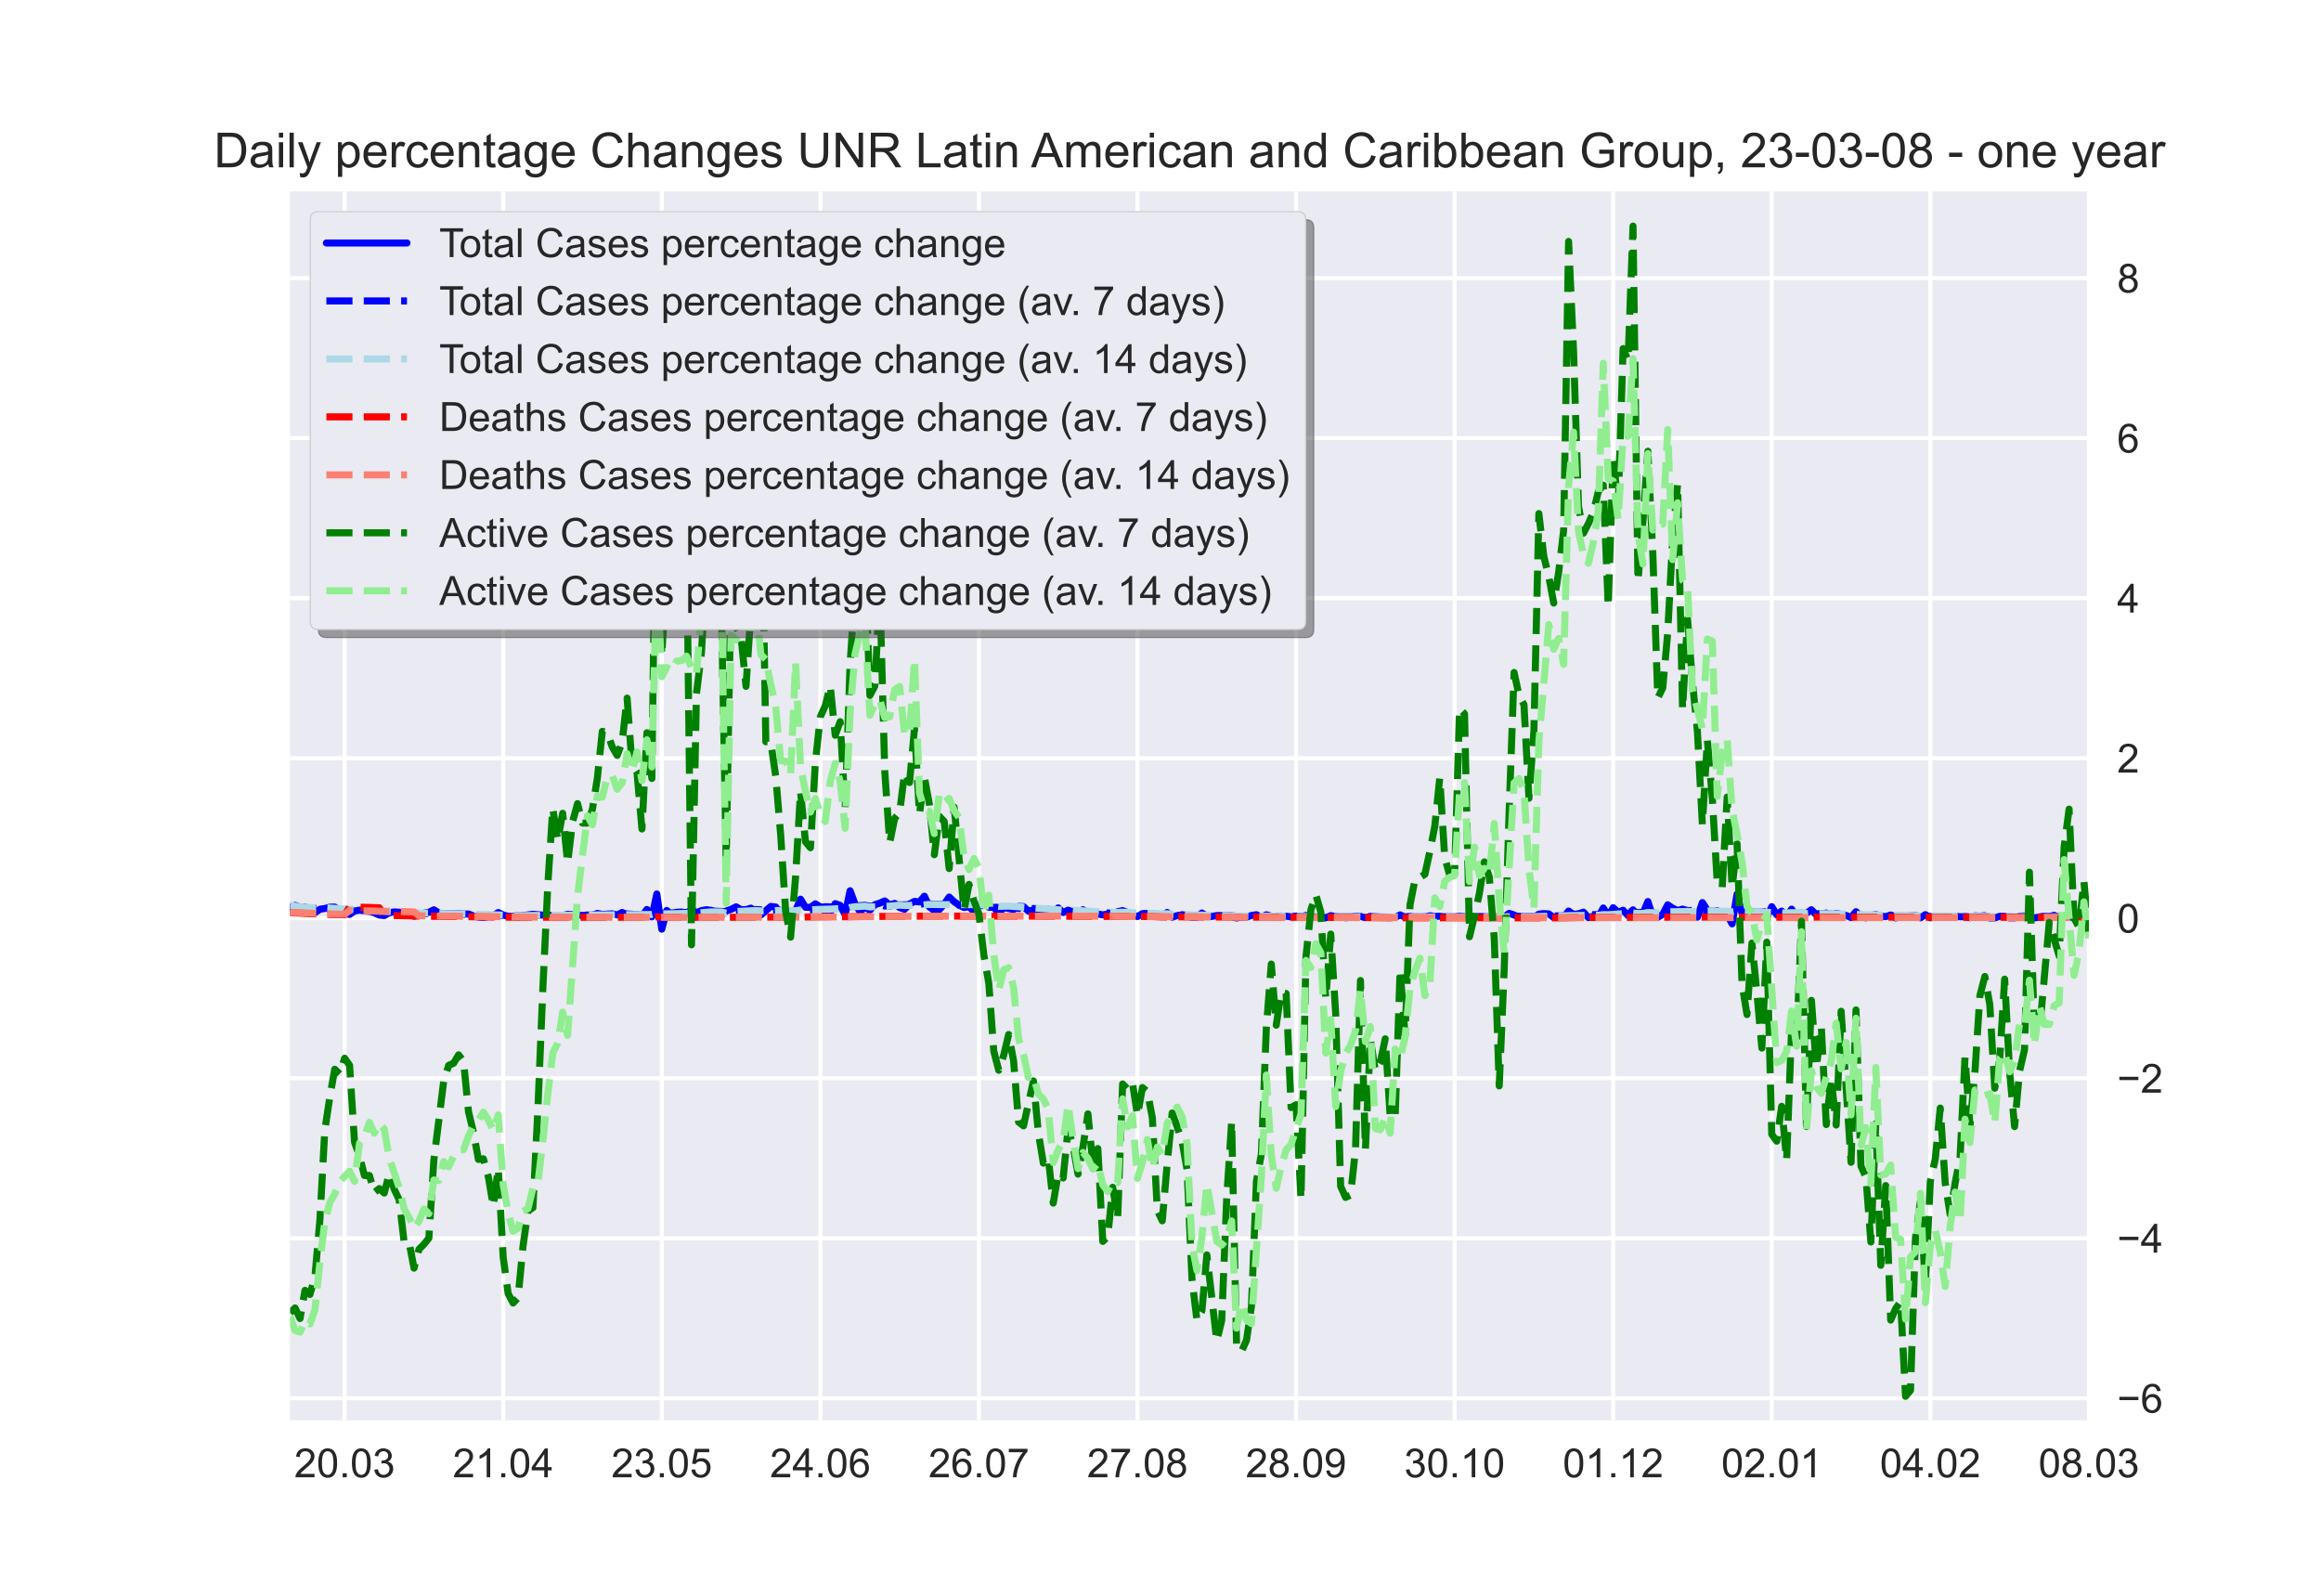 <?xml version="1.0" encoding="utf-8" standalone="no"?>
<!DOCTYPE svg PUBLIC "-//W3C//DTD SVG 1.1//EN"
  "http://www.w3.org/Graphics/SVG/1.1/DTD/svg11.dtd">
<!-- Created with matplotlib (https://matplotlib.org/) -->
<svg height="396pt" version="1.1" viewBox="0 0 576 396" width="576pt" xmlns="http://www.w3.org/2000/svg" xmlns:xlink="http://www.w3.org/1999/xlink">
 <defs>
  <style type="text/css">*{stroke-linecap:butt;stroke-linejoin:round;}</style>
 </defs>
 <g id="figure_1">
  <g id="patch_1">
   <path d="M 0 396 
L 576 396 
L 576 0 
L 0 0 
z
" style="fill:#ffffff;"/>
  </g>
  <g id="axes_1">
   <g id="patch_2">
    <path d="M 72 352.44 
L 518.4 352.44 
L 518.4 47.52 
L 72 47.52 
z
" style="fill:#eaeaf2;"/>
   </g>
   <g id="matplotlib.axis_1">
    <g id="xtick_1">
     <g id="line2d_1">
      <path clip-path="url(#pfa05e841cd)" d="M 85.527 352.44 
L 85.527 47.52 
" style="fill:none;stroke:#ffffff;stroke-linecap:round;"/>
     </g>
     <g id="line2d_2"/>
     <g id="text_1">
      <!-- 20.03 -->
      <g style="fill:#262626;" transform="translate(73.016 366.598)scale(0.1 -0.1)">
       <defs>
        <path d="M 50.344 8.453 
L 50.344 0 
L 3.031 0 
Q 2.938 3.172 4.047 6.109 
Q 5.859 10.938 9.828 15.625 
Q 13.812 20.312 21.344 26.469 
Q 33.016 36.031 37.109 41.625 
Q 41.219 47.219 41.219 52.203 
Q 41.219 57.422 37.469 61 
Q 33.734 64.594 27.734 64.594 
Q 21.391 64.594 17.578 60.781 
Q 13.766 56.984 13.719 50.25 
L 4.688 51.172 
Q 5.609 61.281 11.656 66.578 
Q 17.719 71.875 27.938 71.875 
Q 38.234 71.875 44.234 66.156 
Q 50.25 60.453 50.25 52 
Q 50.25 47.703 48.484 43.547 
Q 46.734 39.406 42.656 34.812 
Q 38.578 30.219 29.109 22.219 
Q 21.188 15.578 18.938 13.203 
Q 16.703 10.844 15.234 8.453 
z
" id="ArialMT-50"/>
        <path d="M 4.156 35.297 
Q 4.156 48 6.766 55.734 
Q 9.375 63.484 14.516 67.672 
Q 19.672 71.875 27.484 71.875 
Q 33.25 71.875 37.594 69.547 
Q 41.938 67.234 44.766 62.859 
Q 47.609 58.5 49.219 52.219 
Q 50.828 45.953 50.828 35.297 
Q 50.828 22.703 48.234 14.969 
Q 45.656 7.234 40.5 3 
Q 35.359 -1.219 27.484 -1.219 
Q 17.141 -1.219 11.234 6.203 
Q 4.156 15.141 4.156 35.297 
z
M 13.188 35.297 
Q 13.188 17.672 17.312 11.828 
Q 21.438 6 27.484 6 
Q 33.547 6 37.672 11.859 
Q 41.797 17.719 41.797 35.297 
Q 41.797 52.984 37.672 58.781 
Q 33.547 64.594 27.391 64.594 
Q 21.344 64.594 17.719 59.469 
Q 13.188 52.938 13.188 35.297 
z
" id="ArialMT-48"/>
        <path d="M 9.078 0 
L 9.078 10.016 
L 19.094 10.016 
L 19.094 0 
z
" id="ArialMT-46"/>
        <path d="M 4.203 18.891 
L 12.984 20.062 
Q 14.5 12.594 18.141 9.297 
Q 21.781 6 27 6 
Q 33.203 6 37.469 10.297 
Q 41.75 14.594 41.75 20.953 
Q 41.75 27 37.797 30.922 
Q 33.844 34.859 27.734 34.859 
Q 25.25 34.859 21.531 33.891 
L 22.516 41.609 
Q 23.391 41.5 23.922 41.5 
Q 29.547 41.5 34.031 44.422 
Q 38.531 47.359 38.531 53.469 
Q 38.531 58.297 35.25 61.469 
Q 31.984 64.656 26.812 64.656 
Q 21.688 64.656 18.266 61.422 
Q 14.844 58.203 13.875 51.766 
L 5.078 53.328 
Q 6.688 62.156 12.391 67.016 
Q 18.109 71.875 26.609 71.875 
Q 32.469 71.875 37.391 69.359 
Q 42.328 66.844 44.938 62.5 
Q 47.562 58.156 47.562 53.266 
Q 47.562 48.641 45.062 44.828 
Q 42.578 41.016 37.703 38.766 
Q 44.047 37.312 47.562 32.688 
Q 51.078 28.078 51.078 21.141 
Q 51.078 11.766 44.234 5.25 
Q 37.406 -1.266 26.953 -1.266 
Q 17.531 -1.266 11.297 4.344 
Q 5.078 9.969 4.203 18.891 
z
" id="ArialMT-51"/>
       </defs>
       <use xlink:href="#ArialMT-50"/>
       <use x="55.615" xlink:href="#ArialMT-48"/>
       <use x="111.23" xlink:href="#ArialMT-46"/>
       <use x="139.014" xlink:href="#ArialMT-48"/>
       <use x="194.629" xlink:href="#ArialMT-51"/>
      </g>
     </g>
    </g>
    <g id="xtick_2">
     <g id="line2d_3">
      <path clip-path="url(#pfa05e841cd)" d="M 124.879 352.44 
L 124.879 47.52 
" style="fill:none;stroke:#ffffff;stroke-linecap:round;"/>
     </g>
     <g id="line2d_4"/>
     <g id="text_2">
      <!-- 21.04 -->
      <g style="fill:#262626;" transform="translate(112.368 366.598)scale(0.1 -0.1)">
       <defs>
        <path d="M 37.25 0 
L 28.469 0 
L 28.469 56 
Q 25.297 52.984 20.141 49.953 
Q 14.984 46.922 10.891 45.406 
L 10.891 53.906 
Q 18.266 57.375 23.781 62.297 
Q 29.297 67.234 31.594 71.875 
L 37.25 71.875 
z
" id="ArialMT-49"/>
        <path d="M 32.328 0 
L 32.328 17.141 
L 1.266 17.141 
L 1.266 25.203 
L 33.938 71.578 
L 41.109 71.578 
L 41.109 25.203 
L 50.781 25.203 
L 50.781 17.141 
L 41.109 17.141 
L 41.109 0 
z
M 32.328 25.203 
L 32.328 57.469 
L 9.906 25.203 
z
" id="ArialMT-52"/>
       </defs>
       <use xlink:href="#ArialMT-50"/>
       <use x="55.615" xlink:href="#ArialMT-49"/>
       <use x="111.23" xlink:href="#ArialMT-46"/>
       <use x="139.014" xlink:href="#ArialMT-48"/>
       <use x="194.629" xlink:href="#ArialMT-52"/>
      </g>
     </g>
    </g>
    <g id="xtick_3">
     <g id="line2d_5">
      <path clip-path="url(#pfa05e841cd)" d="M 164.231 352.44 
L 164.231 47.52 
" style="fill:none;stroke:#ffffff;stroke-linecap:round;"/>
     </g>
     <g id="line2d_6"/>
     <g id="text_3">
      <!-- 23.05 -->
      <g style="fill:#262626;" transform="translate(151.72 366.598)scale(0.1 -0.1)">
       <defs>
        <path d="M 4.156 18.75 
L 13.375 19.531 
Q 14.406 12.797 18.141 9.391 
Q 21.875 6 27.156 6 
Q 33.5 6 37.891 10.781 
Q 42.281 15.578 42.281 23.484 
Q 42.281 31 38.062 35.344 
Q 33.844 39.703 27 39.703 
Q 22.75 39.703 19.328 37.766 
Q 15.922 35.844 13.969 32.766 
L 5.719 33.844 
L 12.641 70.609 
L 48.25 70.609 
L 48.25 62.203 
L 19.672 62.203 
L 15.828 42.969 
Q 22.266 47.469 29.344 47.469 
Q 38.719 47.469 45.156 40.969 
Q 51.609 34.469 51.609 24.266 
Q 51.609 14.547 45.953 7.469 
Q 39.062 -1.219 27.156 -1.219 
Q 17.391 -1.219 11.203 4.25 
Q 5.031 9.719 4.156 18.75 
z
" id="ArialMT-53"/>
       </defs>
       <use xlink:href="#ArialMT-50"/>
       <use x="55.615" xlink:href="#ArialMT-51"/>
       <use x="111.23" xlink:href="#ArialMT-46"/>
       <use x="139.014" xlink:href="#ArialMT-48"/>
       <use x="194.629" xlink:href="#ArialMT-53"/>
      </g>
     </g>
    </g>
    <g id="xtick_4">
     <g id="line2d_7">
      <path clip-path="url(#pfa05e841cd)" d="M 203.583 352.44 
L 203.583 47.52 
" style="fill:none;stroke:#ffffff;stroke-linecap:round;"/>
     </g>
     <g id="line2d_8"/>
     <g id="text_4">
      <!-- 24.06 -->
      <g style="fill:#262626;" transform="translate(191.073 366.598)scale(0.1 -0.1)">
       <defs>
        <path d="M 49.75 54.047 
L 41.016 53.375 
Q 39.844 58.547 37.703 60.891 
Q 34.125 64.656 28.906 64.656 
Q 24.703 64.656 21.531 62.312 
Q 17.391 59.281 14.984 53.469 
Q 12.594 47.656 12.5 36.922 
Q 15.672 41.75 20.266 44.094 
Q 24.859 46.438 29.891 46.438 
Q 38.672 46.438 44.844 39.969 
Q 51.031 33.5 51.031 23.25 
Q 51.031 16.5 48.125 10.719 
Q 45.219 4.938 40.141 1.859 
Q 35.062 -1.219 28.609 -1.219 
Q 17.625 -1.219 10.688 6.859 
Q 3.766 14.938 3.766 33.5 
Q 3.766 54.25 11.422 63.672 
Q 18.109 71.875 29.438 71.875 
Q 37.891 71.875 43.281 67.141 
Q 48.688 62.406 49.75 54.047 
z
M 13.875 23.188 
Q 13.875 18.656 15.797 14.5 
Q 17.719 10.359 21.188 8.172 
Q 24.656 6 28.469 6 
Q 34.031 6 38.031 10.484 
Q 42.047 14.984 42.047 22.703 
Q 42.047 30.125 38.078 34.391 
Q 34.125 38.672 28.125 38.672 
Q 22.172 38.672 18.016 34.391 
Q 13.875 30.125 13.875 23.188 
z
" id="ArialMT-54"/>
       </defs>
       <use xlink:href="#ArialMT-50"/>
       <use x="55.615" xlink:href="#ArialMT-52"/>
       <use x="111.23" xlink:href="#ArialMT-46"/>
       <use x="139.014" xlink:href="#ArialMT-48"/>
       <use x="194.629" xlink:href="#ArialMT-54"/>
      </g>
     </g>
    </g>
    <g id="xtick_5">
     <g id="line2d_9">
      <path clip-path="url(#pfa05e841cd)" d="M 242.936 352.44 
L 242.936 47.52 
" style="fill:none;stroke:#ffffff;stroke-linecap:round;"/>
     </g>
     <g id="line2d_10"/>
     <g id="text_5">
      <!-- 26.07 -->
      <g style="fill:#262626;" transform="translate(230.425 366.598)scale(0.1 -0.1)">
       <defs>
        <path d="M 4.734 62.203 
L 4.734 70.656 
L 51.078 70.656 
L 51.078 63.812 
Q 44.234 56.547 37.516 44.484 
Q 30.812 32.422 27.156 19.672 
Q 24.516 10.688 23.781 0 
L 14.75 0 
Q 14.891 8.453 18.062 20.406 
Q 21.234 32.375 27.172 43.484 
Q 33.109 54.594 39.797 62.203 
z
" id="ArialMT-55"/>
       </defs>
       <use xlink:href="#ArialMT-50"/>
       <use x="55.615" xlink:href="#ArialMT-54"/>
       <use x="111.23" xlink:href="#ArialMT-46"/>
       <use x="139.014" xlink:href="#ArialMT-48"/>
       <use x="194.629" xlink:href="#ArialMT-55"/>
      </g>
     </g>
    </g>
    <g id="xtick_6">
     <g id="line2d_11">
      <path clip-path="url(#pfa05e841cd)" d="M 282.288 352.44 
L 282.288 47.52 
" style="fill:none;stroke:#ffffff;stroke-linecap:round;"/>
     </g>
     <g id="line2d_12"/>
     <g id="text_6">
      <!-- 27.08 -->
      <g style="fill:#262626;" transform="translate(269.777 366.598)scale(0.1 -0.1)">
       <defs>
        <path d="M 17.672 38.812 
Q 12.203 40.828 9.562 44.531 
Q 6.938 48.25 6.938 53.422 
Q 6.938 61.234 12.547 66.547 
Q 18.172 71.875 27.484 71.875 
Q 36.859 71.875 42.578 66.422 
Q 48.297 60.984 48.297 53.172 
Q 48.297 48.188 45.672 44.5 
Q 43.062 40.828 37.75 38.812 
Q 44.344 36.672 47.781 31.875 
Q 51.219 27.094 51.219 20.453 
Q 51.219 11.281 44.719 5.031 
Q 38.234 -1.219 27.641 -1.219 
Q 17.047 -1.219 10.547 5.047 
Q 4.047 11.328 4.047 20.703 
Q 4.047 27.688 7.594 32.391 
Q 11.141 37.109 17.672 38.812 
z
M 15.922 53.719 
Q 15.922 48.641 19.188 45.406 
Q 22.469 42.188 27.688 42.188 
Q 32.766 42.188 36.016 45.375 
Q 39.266 48.578 39.266 53.219 
Q 39.266 58.062 35.906 61.359 
Q 32.562 64.656 27.594 64.656 
Q 22.562 64.656 19.234 61.422 
Q 15.922 58.203 15.922 53.719 
z
M 13.094 20.656 
Q 13.094 16.891 14.875 13.375 
Q 16.656 9.859 20.172 7.922 
Q 23.688 6 27.734 6 
Q 34.031 6 38.125 10.047 
Q 42.234 14.109 42.234 20.359 
Q 42.234 26.703 38.016 30.859 
Q 33.797 35.016 27.438 35.016 
Q 21.234 35.016 17.156 30.906 
Q 13.094 26.812 13.094 20.656 
z
" id="ArialMT-56"/>
       </defs>
       <use xlink:href="#ArialMT-50"/>
       <use x="55.615" xlink:href="#ArialMT-55"/>
       <use x="111.23" xlink:href="#ArialMT-46"/>
       <use x="139.014" xlink:href="#ArialMT-48"/>
       <use x="194.629" xlink:href="#ArialMT-56"/>
      </g>
     </g>
    </g>
    <g id="xtick_7">
     <g id="line2d_13">
      <path clip-path="url(#pfa05e841cd)" d="M 321.64 352.44 
L 321.64 47.52 
" style="fill:none;stroke:#ffffff;stroke-linecap:round;"/>
     </g>
     <g id="line2d_14"/>
     <g id="text_7">
      <!-- 28.09 -->
      <g style="fill:#262626;" transform="translate(309.129 366.598)scale(0.1 -0.1)">
       <defs>
        <path d="M 5.469 16.547 
L 13.922 17.328 
Q 14.984 11.375 18.016 8.688 
Q 21.047 6 25.781 6 
Q 29.828 6 32.875 7.859 
Q 35.938 9.719 37.891 12.812 
Q 39.844 15.922 41.156 21.188 
Q 42.484 26.469 42.484 31.938 
Q 42.484 32.516 42.438 33.688 
Q 39.797 29.5 35.234 26.875 
Q 30.672 24.266 25.344 24.266 
Q 16.453 24.266 10.297 30.703 
Q 4.156 37.156 4.156 47.703 
Q 4.156 58.594 10.578 65.234 
Q 17 71.875 26.656 71.875 
Q 33.641 71.875 39.422 68.109 
Q 45.219 64.359 48.219 57.391 
Q 51.219 50.438 51.219 37.25 
Q 51.219 23.531 48.234 15.406 
Q 45.266 7.281 39.375 3.031 
Q 33.5 -1.219 25.594 -1.219 
Q 17.188 -1.219 11.859 3.438 
Q 6.547 8.109 5.469 16.547 
z
M 41.453 48.141 
Q 41.453 55.719 37.422 60.156 
Q 33.406 64.594 27.734 64.594 
Q 21.875 64.594 17.531 59.812 
Q 13.188 55.031 13.188 47.406 
Q 13.188 40.578 17.312 36.297 
Q 21.438 32.031 27.484 32.031 
Q 33.594 32.031 37.516 36.297 
Q 41.453 40.578 41.453 48.141 
z
" id="ArialMT-57"/>
       </defs>
       <use xlink:href="#ArialMT-50"/>
       <use x="55.615" xlink:href="#ArialMT-56"/>
       <use x="111.23" xlink:href="#ArialMT-46"/>
       <use x="139.014" xlink:href="#ArialMT-48"/>
       <use x="194.629" xlink:href="#ArialMT-57"/>
      </g>
     </g>
    </g>
    <g id="xtick_8">
     <g id="line2d_15">
      <path clip-path="url(#pfa05e841cd)" d="M 360.992 352.44 
L 360.992 47.52 
" style="fill:none;stroke:#ffffff;stroke-linecap:round;"/>
     </g>
     <g id="line2d_16"/>
     <g id="text_8">
      <!-- 30.10 -->
      <g style="fill:#262626;" transform="translate(348.481 366.598)scale(0.1 -0.1)">
       <use xlink:href="#ArialMT-51"/>
       <use x="55.615" xlink:href="#ArialMT-48"/>
       <use x="111.23" xlink:href="#ArialMT-46"/>
       <use x="139.014" xlink:href="#ArialMT-49"/>
       <use x="194.629" xlink:href="#ArialMT-48"/>
      </g>
     </g>
    </g>
    <g id="xtick_9">
     <g id="line2d_17">
      <path clip-path="url(#pfa05e841cd)" d="M 400.344 352.44 
L 400.344 47.52 
" style="fill:none;stroke:#ffffff;stroke-linecap:round;"/>
     </g>
     <g id="line2d_18"/>
     <g id="text_9">
      <!-- 01.12 -->
      <g style="fill:#262626;" transform="translate(387.833 366.598)scale(0.1 -0.1)">
       <use xlink:href="#ArialMT-48"/>
       <use x="55.615" xlink:href="#ArialMT-49"/>
       <use x="111.23" xlink:href="#ArialMT-46"/>
       <use x="139.014" xlink:href="#ArialMT-49"/>
       <use x="194.629" xlink:href="#ArialMT-50"/>
      </g>
     </g>
    </g>
    <g id="xtick_10">
     <g id="line2d_19">
      <path clip-path="url(#pfa05e841cd)" d="M 439.696 352.44 
L 439.696 47.52 
" style="fill:none;stroke:#ffffff;stroke-linecap:round;"/>
     </g>
     <g id="line2d_20"/>
     <g id="text_10">
      <!-- 02.01 -->
      <g style="fill:#262626;" transform="translate(427.185 366.598)scale(0.1 -0.1)">
       <use xlink:href="#ArialMT-48"/>
       <use x="55.615" xlink:href="#ArialMT-50"/>
       <use x="111.23" xlink:href="#ArialMT-46"/>
       <use x="139.014" xlink:href="#ArialMT-48"/>
       <use x="194.629" xlink:href="#ArialMT-49"/>
      </g>
     </g>
    </g>
    <g id="xtick_11">
     <g id="line2d_21">
      <path clip-path="url(#pfa05e841cd)" d="M 479.048 352.44 
L 479.048 47.52 
" style="fill:none;stroke:#ffffff;stroke-linecap:round;"/>
     </g>
     <g id="line2d_22"/>
     <g id="text_11">
      <!-- 04.02 -->
      <g style="fill:#262626;" transform="translate(466.537 366.598)scale(0.1 -0.1)">
       <use xlink:href="#ArialMT-48"/>
       <use x="55.615" xlink:href="#ArialMT-52"/>
       <use x="111.23" xlink:href="#ArialMT-46"/>
       <use x="139.014" xlink:href="#ArialMT-48"/>
       <use x="194.629" xlink:href="#ArialMT-50"/>
      </g>
     </g>
    </g>
    <g id="xtick_12">
     <g id="line2d_23">
      <path clip-path="url(#pfa05e841cd)" d="M 518.4 352.44 
L 518.4 47.52 
" style="fill:none;stroke:#ffffff;stroke-linecap:round;"/>
     </g>
     <g id="line2d_24"/>
     <g id="text_12">
      <!-- 08.03 -->
      <g style="fill:#262626;" transform="translate(505.889 366.598)scale(0.1 -0.1)">
       <use xlink:href="#ArialMT-48"/>
       <use x="55.615" xlink:href="#ArialMT-56"/>
       <use x="111.23" xlink:href="#ArialMT-46"/>
       <use x="139.014" xlink:href="#ArialMT-48"/>
       <use x="194.629" xlink:href="#ArialMT-51"/>
      </g>
     </g>
    </g>
   </g>
   <g id="matplotlib.axis_2">
    <g id="ytick_1">
     <g id="line2d_25">
      <path clip-path="url(#pfa05e841cd)" d="M 72 346.989 
L 518.4 346.989 
" style="fill:none;stroke:#ffffff;stroke-linecap:round;"/>
     </g>
     <g id="line2d_26"/>
     <g id="text_13">
      <!-- −6 -->
      <g style="fill:#262626;" transform="translate(525.4 350.568)scale(0.1 -0.1)">
       <defs>
        <path d="M 52.828 31.203 
L 5.562 31.203 
L 5.562 39.406 
L 52.828 39.406 
z
" id="ArialMT-8722"/>
       </defs>
       <use xlink:href="#ArialMT-8722"/>
       <use x="58.398" xlink:href="#ArialMT-54"/>
      </g>
     </g>
    </g>
    <g id="ytick_2">
     <g id="line2d_27">
      <path clip-path="url(#pfa05e841cd)" d="M 72 307.279 
L 518.4 307.279 
" style="fill:none;stroke:#ffffff;stroke-linecap:round;"/>
     </g>
     <g id="line2d_28"/>
     <g id="text_14">
      <!-- −4 -->
      <g style="fill:#262626;" transform="translate(525.4 310.858)scale(0.1 -0.1)">
       <use xlink:href="#ArialMT-8722"/>
       <use x="58.398" xlink:href="#ArialMT-52"/>
      </g>
     </g>
    </g>
    <g id="ytick_3">
     <g id="line2d_29">
      <path clip-path="url(#pfa05e841cd)" d="M 72 267.569 
L 518.4 267.569 
" style="fill:none;stroke:#ffffff;stroke-linecap:round;"/>
     </g>
     <g id="line2d_30"/>
     <g id="text_15">
      <!-- −2 -->
      <g style="fill:#262626;" transform="translate(525.4 271.148)scale(0.1 -0.1)">
       <use xlink:href="#ArialMT-8722"/>
       <use x="58.398" xlink:href="#ArialMT-50"/>
      </g>
     </g>
    </g>
    <g id="ytick_4">
     <g id="line2d_31">
      <path clip-path="url(#pfa05e841cd)" d="M 72 227.86 
L 518.4 227.86 
" style="fill:none;stroke:#ffffff;stroke-linecap:round;"/>
     </g>
     <g id="line2d_32"/>
     <g id="text_16">
      <!-- 0 -->
      <g style="fill:#262626;" transform="translate(525.4 231.439)scale(0.1 -0.1)">
       <use xlink:href="#ArialMT-48"/>
      </g>
     </g>
    </g>
    <g id="ytick_5">
     <g id="line2d_33">
      <path clip-path="url(#pfa05e841cd)" d="M 72 188.15 
L 518.4 188.15 
" style="fill:none;stroke:#ffffff;stroke-linecap:round;"/>
     </g>
     <g id="line2d_34"/>
     <g id="text_17">
      <!-- 2 -->
      <g style="fill:#262626;" transform="translate(525.4 191.729)scale(0.1 -0.1)">
       <use xlink:href="#ArialMT-50"/>
      </g>
     </g>
    </g>
    <g id="ytick_6">
     <g id="line2d_35">
      <path clip-path="url(#pfa05e841cd)" d="M 72 148.44 
L 518.4 148.44 
" style="fill:none;stroke:#ffffff;stroke-linecap:round;"/>
     </g>
     <g id="line2d_36"/>
     <g id="text_18">
      <!-- 4 -->
      <g style="fill:#262626;" transform="translate(525.4 152.019)scale(0.1 -0.1)">
       <use xlink:href="#ArialMT-52"/>
      </g>
     </g>
    </g>
    <g id="ytick_7">
     <g id="line2d_37">
      <path clip-path="url(#pfa05e841cd)" d="M 72 108.731 
L 518.4 108.731 
" style="fill:none;stroke:#ffffff;stroke-linecap:round;"/>
     </g>
     <g id="line2d_38"/>
     <g id="text_19">
      <!-- 6 -->
      <g style="fill:#262626;" transform="translate(525.4 112.309)scale(0.1 -0.1)">
       <use xlink:href="#ArialMT-54"/>
      </g>
     </g>
    </g>
    <g id="ytick_8">
     <g id="line2d_39">
      <path clip-path="url(#pfa05e841cd)" d="M 72 69.021 
L 518.4 69.021 
" style="fill:none;stroke:#ffffff;stroke-linecap:round;"/>
     </g>
     <g id="line2d_40"/>
     <g id="text_20">
      <!-- 8 -->
      <g style="fill:#262626;" transform="translate(525.4 72.6)scale(0.1 -0.1)">
       <use xlink:href="#ArialMT-56"/>
      </g>
     </g>
    </g>
   </g>
   <g id="line2d_41">
    <path clip-path="url(#pfa05e841cd)" d="M 72 225.172 
L 73.23 224.682 
L 74.46 225.123 
L 75.689 225.125 
L 76.919 226.757 
L 78.149 226.498 
L 79.379 225.638 
L 80.608 225.446 
L 81.838 225.132 
L 83.068 225.099 
L 85.527 226.702 
L 86.757 226.917 
L 87.987 226.069 
L 89.217 225.866 
L 90.446 226.004 
L 91.676 225.999 
L 94.136 227.078 
L 95.365 227.212 
L 96.595 226.492 
L 97.825 226.31 
L 99.055 226.367 
L 100.284 226.564 
L 102.744 227.368 
L 103.974 227.134 
L 105.203 226.619 
L 106.433 226.41 
L 107.663 225.771 
L 108.893 226.55 
L 110.122 226.898 
L 111.352 227.43 
L 112.582 227.368 
L 113.812 226.856 
L 116.271 226.813 
L 117.501 227.281 
L 118.731 227.566 
L 119.96 227.642 
L 122.42 227.227 
L 123.65 226.452 
L 124.879 227.048 
L 126.109 227.412 
L 127.339 227.4 
L 128.569 227.58 
L 129.798 227.191 
L 132.258 226.876 
L 135.947 227.213 
L 137.177 227.163 
L 138.407 227.543 
L 140.866 226.887 
L 143.326 227.03 
L 144.555 227.183 
L 145.785 227.063 
L 147.015 227.152 
L 148.245 226.667 
L 149.474 226.91 
L 151.934 226.766 
L 153.164 227.049 
L 154.393 226.437 
L 156.853 227.495 
L 158.083 227.011 
L 159.312 227.35 
L 160.542 225.693 
L 161.772 227.526 
L 163.002 221.849 
L 164.231 230.583 
L 165.461 225.942 
L 166.691 227.051 
L 167.921 226.376 
L 169.15 226.326 
L 170.38 226.692 
L 171.61 225.754 
L 172.84 226.486 
L 174.069 225.984 
L 175.299 225.754 
L 176.529 225.912 
L 177.759 226.322 
L 178.988 227.177 
L 180.218 226.072 
L 181.448 225.649 
L 182.678 225.031 
L 183.907 225.745 
L 185.137 225.728 
L 186.367 225.366 
L 187.597 226.301 
L 188.826 227.059 
L 191.286 224.937 
L 192.516 225.078 
L 193.745 226.605 
L 194.975 227.095 
L 196.205 227.366 
L 197.435 225.978 
L 198.664 223.14 
L 199.894 225.141 
L 201.124 225.18 
L 202.354 224.29 
L 203.583 225.054 
L 204.813 226.239 
L 206.043 226.401 
L 207.273 224.249 
L 208.502 224.674 
L 209.732 226.965 
L 210.962 221.048 
L 212.192 224.334 
L 213.421 226.232 
L 214.651 225.101 
L 215.881 225.88 
L 217.111 224.508 
L 218.34 224.12 
L 219.57 223.571 
L 220.8 224.582 
L 222.03 224.185 
L 223.26 225.225 
L 224.489 225.628 
L 225.719 224.341 
L 226.949 223.679 
L 228.179 223.818 
L 229.408 222.403 
L 230.638 225.047 
L 231.868 225.952 
L 233.098 225.709 
L 234.327 224.367 
L 235.557 222.603 
L 236.787 223.76 
L 238.017 224.617 
L 239.246 225.194 
L 240.476 225.012 
L 241.706 226.142 
L 242.936 224.738 
L 244.165 223.855 
L 245.395 225.136 
L 246.625 225.155 
L 247.855 226.617 
L 249.084 225.221 
L 251.544 225.685 
L 252.774 224.94 
L 254.003 224.978 
L 255.233 226.122 
L 256.463 225.803 
L 257.693 225.987 
L 258.922 226.785 
L 260.152 225.632 
L 261.382 226.991 
L 262.612 225.297 
L 263.841 226.445 
L 265.071 225.86 
L 266.301 226.468 
L 267.531 226.604 
L 268.76 225.752 
L 269.99 226.699 
L 271.22 226.202 
L 272.45 226.81 
L 273.679 227.033 
L 274.909 226.82 
L 276.139 226.781 
L 277.369 226.244 
L 278.598 225.965 
L 282.288 227.461 
L 283.517 226.723 
L 285.977 226.672 
L 287.207 227.187 
L 288.436 227.216 
L 289.666 226.418 
L 290.896 227.618 
L 292.126 227.208 
L 293.355 227.02 
L 295.815 227.618 
L 297.045 227.576 
L 298.274 226.569 
L 299.504 227.34 
L 300.734 227.431 
L 301.964 227.199 
L 304.423 227.355 
L 305.653 227.492 
L 306.883 227.809 
L 308.112 227.573 
L 309.342 227.61 
L 310.572 227.177 
L 311.802 226.995 
L 313.031 227.58 
L 314.261 227.018 
L 316.721 227.663 
L 317.95 227.603 
L 319.18 227.35 
L 320.41 227.539 
L 321.64 227.31 
L 322.869 227.516 
L 324.099 227.175 
L 325.329 227.612 
L 326.559 227.698 
L 327.788 227.426 
L 329.018 227.765 
L 330.248 227.233 
L 332.707 227.606 
L 333.937 227.743 
L 335.167 227.661 
L 336.397 227.344 
L 337.626 227.423 
L 338.856 227.733 
L 340.086 227.411 
L 345.005 227.722 
L 346.235 227.67 
L 347.464 227.039 
L 348.694 227.597 
L 349.924 227.423 
L 351.154 227.682 
L 353.613 227.637 
L 354.843 227.242 
L 356.073 227.429 
L 357.302 227.376 
L 358.532 227.642 
L 360.992 227.601 
L 362.221 227.346 
L 364.681 227.708 
L 365.911 227.48 
L 367.14 227.455 
L 369.6 227.615 
L 370.83 227.511 
L 372.06 227.69 
L 373.289 227.542 
L 374.519 226.662 
L 375.749 227.057 
L 376.979 227.623 
L 380.668 227.647 
L 381.898 226.855 
L 383.127 226.722 
L 384.357 226.795 
L 385.587 227.689 
L 386.817 227.485 
L 388.046 227.652 
L 389.276 226.081 
L 390.506 226.925 
L 391.736 226.761 
L 392.965 226.363 
L 394.195 227.712 
L 395.425 227.374 
L 396.655 227.669 
L 397.884 225.321 
L 399.114 227.323 
L 400.344 225.251 
L 401.574 226.391 
L 402.803 225.886 
L 404.033 227.21 
L 405.263 225.78 
L 406.493 227.603 
L 407.722 226.678 
L 408.952 223.72 
L 410.182 227.547 
L 411.412 227.658 
L 412.641 226.889 
L 413.871 224.537 
L 415.101 225.375 
L 416.331 225.944 
L 417.56 225.606 
L 418.79 225.953 
L 420.02 227.136 
L 421.25 227.6 
L 422.479 223.973 
L 423.709 225.878 
L 424.939 226.385 
L 426.169 226.043 
L 427.398 227.175 
L 428.628 227.026 
L 429.858 229.249 
L 431.088 221.886 
L 432.317 226.63 
L 433.547 226.307 
L 434.777 226.229 
L 436.007 226.589 
L 437.236 227.616 
L 438.466 227.683 
L 439.696 224.993 
L 440.926 227.024 
L 442.155 226.095 
L 443.385 227.475 
L 444.615 225.615 
L 445.845 227.713 
L 447.074 227.283 
L 448.304 226.637 
L 449.534 225.76 
L 450.764 227.045 
L 453.223 226.576 
L 454.453 227.528 
L 455.683 226.7 
L 456.912 227.12 
L 458.142 227.166 
L 459.372 227.706 
L 460.602 226.245 
L 461.831 227.528 
L 463.061 227.761 
L 464.291 227.214 
L 465.521 226.919 
L 466.75 227.357 
L 467.98 227.473 
L 469.21 227.062 
L 470.44 227.79 
L 471.669 227.51 
L 474.129 227.258 
L 475.359 227.169 
L 476.588 227.775 
L 477.818 226.975 
L 479.048 227.763 
L 481.507 227.436 
L 483.967 227.525 
L 485.197 227.365 
L 486.426 227.5 
L 487.656 227.492 
L 488.886 227.736 
L 490.116 227.273 
L 491.345 227.351 
L 492.575 227.232 
L 493.805 227.808 
L 495.035 227.781 
L 496.264 227.392 
L 497.494 227.458 
L 498.724 227.78 
L 499.954 227.78 
L 501.183 227.355 
L 502.413 227.306 
L 503.643 227.457 
L 504.873 227.781 
L 507.332 227.355 
L 508.562 227.427 
L 509.792 227.134 
L 511.021 227.813 
L 512.251 227.299 
L 515.94 227.897 
L 518.4 227.477 
L 518.4 227.477 
" style="fill:none;stroke:#0000ff;stroke-linecap:round;stroke-width:1.75;"/>
   </g>
   <g id="line2d_42">
    <path clip-path="url(#pfa05e841cd)" d="M 72 224.93 
L 78.149 225.398 
L 79.379 225.571 
L 89.217 225.955 
L 94.136 226.357 
L 106.433 226.776 
L 108.893 226.689 
L 113.812 226.755 
L 116.271 226.97 
L 119.96 227.2 
L 128.569 227.226 
L 132.258 227.218 
L 135.947 227.137 
L 138.407 227.127 
L 144.555 227.126 
L 153.164 226.923 
L 155.623 226.814 
L 158.083 226.947 
L 159.312 227.018 
L 160.542 226.865 
L 161.772 226.933 
L 163.002 226.277 
L 164.231 226.787 
L 165.461 226.565 
L 166.691 226.571 
L 167.921 226.431 
L 169.15 226.522 
L 170.38 226.403 
L 171.61 226.961 
L 172.84 226.375 
L 174.069 226.381 
L 175.299 226.196 
L 177.759 226.129 
L 180.218 226.244 
L 183.907 225.987 
L 186.367 225.824 
L 187.597 225.699 
L 190.056 225.879 
L 193.745 225.896 
L 196.205 226.295 
L 197.435 226.141 
L 198.664 225.743 
L 201.124 225.786 
L 203.583 225.164 
L 204.813 225.003 
L 208.502 225.155 
L 209.732 225.41 
L 210.962 224.947 
L 214.651 224.658 
L 215.881 224.891 
L 217.111 224.867 
L 218.34 224.46 
L 219.57 224.821 
L 220.8 224.856 
L 222.03 224.564 
L 225.719 224.522 
L 228.179 224.494 
L 229.408 224.183 
L 231.868 224.41 
L 234.327 224.425 
L 235.557 224.271 
L 236.787 224.263 
L 238.017 224.579 
L 239.246 224.6 
L 240.476 224.466 
L 244.165 224.76 
L 245.395 224.956 
L 246.625 225.033 
L 247.855 225.237 
L 249.084 225.266 
L 250.314 225.161 
L 252.774 225.451 
L 254.003 225.428 
L 255.233 225.567 
L 256.463 225.45 
L 260.152 225.75 
L 261.382 226.042 
L 267.531 226.185 
L 272.45 226.342 
L 273.679 226.51 
L 277.369 226.656 
L 278.598 226.551 
L 287.207 226.867 
L 288.436 226.978 
L 290.896 226.928 
L 298.274 227.278 
L 300.734 227.27 
L 304.423 227.244 
L 305.653 227.232 
L 306.883 227.409 
L 310.572 227.465 
L 317.95 227.344 
L 330.248 227.489 
L 337.626 227.493 
L 340.086 227.56 
L 345.005 227.587 
L 346.235 227.622 
L 347.464 227.523 
L 352.383 227.535 
L 363.451 227.504 
L 367.14 227.532 
L 388.046 227.264 
L 389.276 227.04 
L 395.425 226.981 
L 399.114 226.932 
L 400.344 226.716 
L 401.574 226.72 
L 402.803 226.459 
L 404.033 226.436 
L 405.263 226.166 
L 406.493 226.492 
L 407.722 226.4 
L 408.952 226.181 
L 411.412 226.599 
L 412.641 226.554 
L 413.871 226.376 
L 415.101 226.058 
L 416.331 225.953 
L 417.56 226.222 
L 418.79 225.994 
L 420.02 225.92 
L 421.25 226.022 
L 422.479 225.941 
L 428.628 226.297 
L 429.858 226.533 
L 431.088 226.235 
L 432.317 226.342 
L 437.236 226.358 
L 438.466 226.134 
L 439.696 226.578 
L 443.385 226.782 
L 444.615 226.643 
L 447.074 226.6 
L 448.304 226.835 
L 449.534 226.654 
L 450.764 226.79 
L 451.993 226.7 
L 453.223 226.837 
L 456.912 226.796 
L 459.372 227.092 
L 460.602 227.006 
L 463.061 227.175 
L 465.521 227.22 
L 477.818 227.405 
L 482.737 227.457 
L 486.426 227.525 
L 492.575 227.421 
L 496.264 227.51 
L 497.494 227.471 
L 501.183 227.622 
L 503.643 227.504 
L 506.102 227.58 
L 509.792 227.437 
L 512.251 227.487 
L 514.711 227.477 
L 518.4 227.638 
L 518.4 227.638 
" style="fill:none;stroke:#0000ff;stroke-dasharray:6.475,2.8;stroke-dashoffset:0;stroke-width:1.75;"/>
   </g>
   <g id="line2d_43">
    <path clip-path="url(#pfa05e841cd)" d="M 72 224.696 
L 75.689 225.149 
L 78.149 225.28 
L 80.608 225.27 
L 102.744 226.556 
L 116.271 226.83 
L 122.42 227.01 
L 124.879 227.105 
L 128.569 227.213 
L 161.772 226.928 
L 163.002 226.555 
L 164.231 226.8 
L 169.15 226.693 
L 172.84 226.581 
L 176.529 226.281 
L 178.988 226.301 
L 180.218 226.602 
L 181.448 226.25 
L 187.597 225.949 
L 188.826 226.042 
L 193.745 225.928 
L 197.435 225.99 
L 198.664 225.811 
L 201.124 225.778 
L 203.583 225.653 
L 206.043 225.602 
L 208.502 225.463 
L 209.732 225.598 
L 210.962 225.201 
L 212.192 225.004 
L 214.651 224.86 
L 215.881 225.056 
L 220.8 224.85 
L 223.26 224.62 
L 224.489 224.718 
L 225.719 224.694 
L 226.949 224.46 
L 228.179 224.658 
L 230.638 224.435 
L 233.098 224.483 
L 242.936 224.503 
L 245.395 224.61 
L 247.855 224.918 
L 250.314 224.844 
L 263.841 225.85 
L 265.071 225.796 
L 273.679 226.326 
L 277.369 226.429 
L 278.598 226.356 
L 283.517 226.604 
L 287.207 226.709 
L 289.666 226.753 
L 295.815 227.036 
L 298.274 227.092 
L 301.964 227.172 
L 310.572 227.38 
L 315.491 227.371 
L 322.869 227.437 
L 326.559 227.401 
L 345.005 227.565 
L 370.83 227.507 
L 374.519 227.496 
L 378.208 227.456 
L 381.898 227.429 
L 385.587 227.337 
L 389.276 227.223 
L 394.195 227.143 
L 396.655 227.124 
L 397.884 226.957 
L 399.114 226.991 
L 402.803 226.728 
L 404.033 226.708 
L 405.263 226.575 
L 406.493 226.683 
L 407.722 226.666 
L 408.952 226.449 
L 411.412 226.529 
L 412.641 226.495 
L 413.871 226.271 
L 417.56 226.202 
L 418.79 226.17 
L 421.25 226.288 
L 423.709 226.035 
L 424.939 226.014 
L 426.169 226.18 
L 428.628 226.109 
L 429.858 226.277 
L 431.088 226.088 
L 434.777 226.248 
L 443.385 226.57 
L 444.615 226.458 
L 445.845 226.507 
L 447.074 226.367 
L 448.304 226.706 
L 449.534 226.644 
L 453.223 226.74 
L 458.142 226.826 
L 459.372 226.941 
L 460.602 226.853 
L 461.831 226.989 
L 465.521 227.008 
L 467.98 227.153 
L 506.102 227.525 
L 518.4 227.538 
L 518.4 227.538 
" style="fill:none;stroke:#add8e6;stroke-dasharray:6.475,2.8;stroke-dashoffset:0;stroke-width:1.75;"/>
   </g>
   <g id="line2d_44">
    <path clip-path="url(#pfa05e841cd)" d="M 72 226.464 
L 75.689 226.676 
L 81.838 226.926 
L 85.527 227.004 
L 86.757 225.089 
L 89.217 225.13 
L 91.676 225.189 
L 94.136 225.263 
L 95.365 227.214 
L 99.055 227.218 
L 105.203 227.378 
L 113.812 227.463 
L 126.109 227.626 
L 142.096 227.625 
L 161.772 227.649 
L 163.002 227.498 
L 164.231 227.633 
L 167.921 227.585 
L 171.61 227.774 
L 172.84 227.64 
L 182.678 227.633 
L 193.745 227.58 
L 197.435 227.63 
L 199.894 227.563 
L 202.354 227.54 
L 206.043 227.476 
L 209.732 227.506 
L 213.421 227.448 
L 224.489 227.385 
L 234.327 227.337 
L 263.841 227.376 
L 282.288 227.458 
L 285.977 227.453 
L 288.436 227.56 
L 292.126 227.531 
L 330.248 227.672 
L 337.626 227.679 
L 346.235 227.78 
L 349.924 227.751 
L 388.046 227.779 
L 390.506 227.708 
L 418.79 227.594 
L 426.169 227.599 
L 429.858 227.61 
L 442.155 227.626 
L 444.615 227.591 
L 507.332 227.643 
L 509.792 227.662 
L 512.251 227.749 
L 518.4 227.787 
L 518.4 227.787 
" style="fill:none;stroke:#ff0000;stroke-dasharray:6.475,2.8;stroke-dashoffset:0;stroke-width:1.75;"/>
   </g>
   <g id="line2d_45">
    <path clip-path="url(#pfa05e841cd)" d="M 72 226.393 
L 76.919 226.619 
L 84.298 226.845 
L 85.527 226.873 
L 86.757 225.927 
L 95.365 226.151 
L 97.825 226.162 
L 102.744 226.288 
L 103.974 227.266 
L 133.488 227.602 
L 148.245 227.607 
L 156.853 227.646 
L 183.907 227.631 
L 192.516 227.592 
L 206.043 227.553 
L 219.57 227.434 
L 231.868 227.373 
L 266.301 227.34 
L 311.802 227.65 
L 324.099 227.676 
L 348.694 227.737 
L 493.805 227.699 
L 499.954 227.742 
L 509.792 227.689 
L 518.4 227.724 
L 518.4 227.724 
" style="fill:none;stroke:#fa8072;stroke-dasharray:6.475,2.8;stroke-dashoffset:0;stroke-width:1.75;"/>
   </g>
   <g id="line2d_46">
    <path clip-path="url(#pfa05e841cd)" d="M 72 325.806 
L 73.23 324.572 
L 74.46 327.204 
L 75.689 320.205 
L 76.919 321.231 
L 78.149 316.958 
L 79.379 302.836 
L 80.608 280.472 
L 81.838 272.326 
L 83.068 265.335 
L 84.298 266.517 
L 85.527 262.596 
L 86.757 264.369 
L 87.987 283.449 
L 89.217 286.905 
L 90.446 291.714 
L 91.676 291.704 
L 92.906 295.909 
L 94.136 294.949 
L 95.365 296.057 
L 96.595 291.264 
L 97.825 295.113 
L 99.055 297.715 
L 100.284 308.174 
L 101.514 308.268 
L 102.744 314.696 
L 103.974 310.023 
L 105.203 308.789 
L 106.433 307.251 
L 107.663 287.933 
L 110.122 268.206 
L 111.352 264.379 
L 112.582 263.836 
L 113.812 261.766 
L 115.041 263.356 
L 116.271 275.881 
L 117.501 280.998 
L 118.731 287.724 
L 119.96 287.564 
L 121.19 292.035 
L 122.42 299.34 
L 123.65 289.968 
L 124.879 312.005 
L 126.109 321.014 
L 127.339 323.357 
L 128.569 322.028 
L 129.798 309.225 
L 131.028 300.505 
L 132.258 299.687 
L 133.488 275.199 
L 134.717 245.311 
L 135.947 219.65 
L 137.177 200.611 
L 138.407 208.511 
L 139.636 201.821 
L 140.866 214.163 
L 142.096 203.928 
L 143.326 199.427 
L 144.555 204.251 
L 145.785 204.267 
L 147.015 200.84 
L 148.245 193.088 
L 149.474 181.486 
L 150.704 181.753 
L 151.934 185.331 
L 153.164 187.46 
L 154.393 184.165 
L 155.623 173.242 
L 156.853 189.779 
L 158.083 191.706 
L 159.312 205.715 
L 160.542 181.844 
L 161.772 193.187 
L 163.002 97.076 
L 164.231 162.633 
L 165.461 141.483 
L 166.691 141.286 
L 167.921 122.401 
L 169.15 146.034 
L 170.38 132.471 
L 171.61 234.464 
L 172.84 172.135 
L 174.069 162.105 
L 175.299 141.071 
L 176.529 130.087 
L 177.759 145.937 
L 178.988 147.606 
L 180.218 213.853 
L 181.448 143.205 
L 182.678 155.516 
L 183.907 158.083 
L 185.137 170.327 
L 186.367 151.504 
L 187.597 151.788 
L 188.826 111.054 
L 190.056 184.067 
L 191.286 184.114 
L 192.516 192.686 
L 193.745 207.237 
L 194.975 226.212 
L 196.205 232.572 
L 197.435 217.644 
L 198.664 196.418 
L 199.894 208.882 
L 201.124 210.375 
L 202.354 189.098 
L 203.583 177.867 
L 204.813 175.119 
L 206.043 170.206 
L 207.273 182.463 
L 208.502 179.092 
L 209.732 200.75 
L 210.962 164.761 
L 212.192 146.664 
L 213.421 139.253 
L 214.651 139.071 
L 215.881 172.577 
L 217.111 170.248 
L 218.34 146.537 
L 219.57 191.39 
L 220.8 209.11 
L 222.03 203.096 
L 223.26 201.638 
L 224.489 191.802 
L 225.719 194.184 
L 226.949 180.773 
L 228.179 202.069 
L 229.408 192.845 
L 230.638 199.552 
L 231.868 212.098 
L 233.098 202.556 
L 234.327 203.844 
L 235.557 215.535 
L 236.787 200.284 
L 239.246 225.835 
L 240.476 219.472 
L 241.706 223.564 
L 242.936 226.805 
L 244.165 237.007 
L 245.395 244.026 
L 246.625 260.876 
L 247.855 265.588 
L 249.084 261.884 
L 250.314 256.714 
L 251.544 263.271 
L 252.774 278.43 
L 254.003 279.389 
L 256.463 268.231 
L 257.693 281.112 
L 258.922 288.641 
L 260.152 287.344 
L 261.382 298.563 
L 262.612 291.259 
L 263.841 292.331 
L 265.071 279.979 
L 266.301 284.424 
L 267.531 291.37 
L 268.76 284.619 
L 269.99 276.404 
L 271.22 289.022 
L 272.45 285.017 
L 273.679 308.06 
L 274.909 306.906 
L 276.139 294.63 
L 277.369 302.356 
L 278.598 268.988 
L 279.828 270.281 
L 281.058 268.786 
L 282.288 276.81 
L 283.517 269.886 
L 284.747 270.893 
L 285.977 277.411 
L 287.207 300.334 
L 288.436 302.952 
L 289.666 288.749 
L 290.896 276.185 
L 292.126 279.567 
L 293.355 283.3 
L 294.585 290.21 
L 295.815 317.438 
L 297.045 327.631 
L 298.274 325.314 
L 299.504 311.4 
L 301.964 332.769 
L 303.193 327.709 
L 304.423 297.488 
L 305.653 278.334 
L 306.883 333.896 
L 308.112 335.351 
L 309.342 332.597 
L 310.572 324.163 
L 311.802 293.145 
L 313.031 286.372 
L 314.261 255.227 
L 315.491 239.241 
L 316.721 254.414 
L 317.95 246.238 
L 319.18 246.54 
L 320.41 274.847 
L 321.64 274.133 
L 322.869 297.599 
L 324.099 237.425 
L 325.329 225.749 
L 326.559 222.092 
L 327.788 226.335 
L 329.018 247.814 
L 330.248 231.792 
L 331.478 251.597 
L 332.707 294.389 
L 333.937 297.152 
L 335.167 296.566 
L 336.397 285.251 
L 337.626 243.316 
L 338.856 285.194 
L 340.086 257.901 
L 341.316 265.701 
L 342.545 263.596 
L 343.775 257.787 
L 345.005 277.181 
L 346.235 277.303 
L 347.464 240.606 
L 348.694 256.877 
L 349.924 224.538 
L 351.154 218.31 
L 352.383 217.74 
L 353.613 216.952 
L 354.843 211.327 
L 356.073 205.018 
L 357.302 193.05 
L 358.532 212.837 
L 359.762 217.119 
L 360.992 216.77 
L 362.221 175.829 
L 363.451 177.136 
L 364.681 232.467 
L 365.911 227.392 
L 367.14 221.665 
L 368.37 213.881 
L 369.6 217.646 
L 370.83 232.896 
L 372.06 269.482 
L 373.289 240.682 
L 374.519 201.45 
L 375.749 166.878 
L 376.979 172.559 
L 378.208 174.89 
L 379.438 198.094 
L 380.668 181.406 
L 381.898 127.442 
L 383.127 138.069 
L 384.357 143.077 
L 385.587 149.655 
L 386.817 141.983 
L 388.046 131.6 
L 389.276 59.912 
L 390.506 87.035 
L 391.736 125.626 
L 392.965 132.314 
L 394.195 129.925 
L 395.425 127.079 
L 396.655 121.968 
L 397.884 120.386 
L 399.114 150.523 
L 400.344 113.153 
L 401.574 125.592 
L 402.803 86.502 
L 404.033 89.447 
L 405.263 56.108 
L 406.493 144.194 
L 407.722 129.405 
L 408.952 111.989 
L 410.182 137.457 
L 411.412 173.219 
L 412.641 170.725 
L 413.871 157.084 
L 415.101 133.554 
L 416.331 120.133 
L 417.56 176.061 
L 418.79 153.578 
L 420.02 169.242 
L 421.25 181.626 
L 422.479 204.659 
L 423.709 183.619 
L 424.939 197.981 
L 426.169 219.151 
L 427.398 220.185 
L 428.628 197.792 
L 429.858 220.269 
L 431.088 209.371 
L 432.317 244.185 
L 433.547 251.768 
L 434.777 234.018 
L 436.007 246.363 
L 437.236 260.095 
L 438.466 233.799 
L 439.696 281.5 
L 440.926 283.187 
L 442.155 274.541 
L 443.385 287.897 
L 444.615 255.384 
L 445.845 259.106 
L 447.074 228.608 
L 448.304 279.554 
L 449.534 248.245 
L 450.764 264.903 
L 451.993 254.742 
L 453.223 279.068 
L 454.453 267.552 
L 455.683 279.184 
L 456.912 250.948 
L 459.372 288.437 
L 460.602 250.619 
L 461.831 289.357 
L 463.061 292.103 
L 464.291 308.208 
L 465.521 278.844 
L 466.75 313.996 
L 467.98 294.207 
L 469.21 327.595 
L 470.44 324.752 
L 471.669 323.002 
L 472.899 346.508 
L 474.129 345.018 
L 475.359 307.214 
L 476.588 298.067 
L 477.818 318.961 
L 479.048 293.141 
L 480.278 287.606 
L 481.507 274.97 
L 482.737 293.522 
L 483.967 301.385 
L 485.197 293.586 
L 486.426 287.334 
L 487.656 262.333 
L 488.886 279.463 
L 490.116 266.025 
L 491.345 247.099 
L 492.575 242.315 
L 493.805 249.275 
L 495.035 270.058 
L 496.264 262.877 
L 497.494 242.981 
L 498.724 265.895 
L 499.954 279.57 
L 501.183 265.846 
L 502.413 260.56 
L 503.643 216.429 
L 504.873 255.872 
L 506.102 256.267 
L 508.562 228.906 
L 511.021 237.223 
L 512.251 210.192 
L 513.481 200.787 
L 514.711 227.841 
L 515.94 230.104 
L 517.17 218.727 
L 518.4 232.41 
L 518.4 232.41 
" style="fill:none;stroke:#008000;stroke-dasharray:6.475,2.8;stroke-dashoffset:0;stroke-width:1.75;"/>
   </g>
   <g id="line2d_47">
    <path clip-path="url(#pfa05e841cd)" d="M 72 326.705 
L 73.23 330.2 
L 74.46 330.562 
L 75.689 327.798 
L 76.919 328.557 
L 78.149 325.045 
L 79.379 313.367 
L 80.608 303.139 
L 81.838 298.449 
L 83.068 296.269 
L 84.298 293.361 
L 85.527 291.913 
L 86.757 290.664 
L 87.987 293.143 
L 89.217 283.689 
L 90.446 282.02 
L 91.676 278.519 
L 92.906 281.213 
L 94.136 278.772 
L 95.365 280.213 
L 96.595 287.357 
L 99.055 294.715 
L 100.284 299.939 
L 101.514 302.089 
L 102.744 304.822 
L 103.974 303.04 
L 105.203 300.027 
L 106.433 301.182 
L 107.663 292.824 
L 108.893 292.95 
L 110.122 288.237 
L 111.352 289.537 
L 112.582 286.929 
L 113.812 285.278 
L 115.041 285.303 
L 116.271 281.907 
L 117.501 279.362 
L 118.731 277.965 
L 119.96 275.972 
L 121.19 277.935 
L 122.42 280.553 
L 123.65 276.662 
L 124.879 293.943 
L 126.109 301.006 
L 127.339 305.541 
L 128.569 304.796 
L 129.798 300.63 
L 131.028 299.923 
L 132.258 294.828 
L 133.488 293.602 
L 134.717 283.162 
L 135.947 271.504 
L 137.177 261.32 
L 138.407 258.868 
L 139.636 251.163 
L 140.866 256.925 
L 143.326 222.369 
L 145.785 202.439 
L 147.015 204.675 
L 148.245 197.455 
L 149.474 197.824 
L 150.704 192.84 
L 151.934 192.379 
L 153.164 195.856 
L 154.393 194.216 
L 155.623 187.041 
L 156.853 191.433 
L 158.083 186.596 
L 159.312 193.734 
L 160.542 183.588 
L 161.772 190.324 
L 163.002 140.62 
L 164.231 167.938 
L 165.461 165.631 
L 166.691 166.496 
L 167.921 164.058 
L 169.15 163.939 
L 170.38 162.829 
L 171.61 165.77 
L 172.84 167.384 
L 174.069 151.794 
L 175.299 141.178 
L 176.529 126.244 
L 177.759 145.986 
L 178.988 140.038 
L 180.218 224.159 
L 181.448 157.67 
L 182.678 158.811 
L 183.907 149.577 
L 185.137 150.207 
L 186.367 148.721 
L 187.597 149.697 
L 188.826 162.454 
L 190.056 163.636 
L 191.286 169.815 
L 192.516 175.385 
L 193.745 188.782 
L 194.975 188.858 
L 196.205 192.18 
L 197.435 164.349 
L 198.664 190.242 
L 199.894 196.498 
L 201.124 201.53 
L 202.354 198.167 
L 203.583 202.039 
L 204.813 203.845 
L 206.043 193.925 
L 207.273 189.44 
L 208.502 193.987 
L 209.732 205.562 
L 210.962 176.929 
L 212.192 162.265 
L 213.421 157.186 
L 214.651 154.638 
L 215.881 177.52 
L 217.111 174.67 
L 218.34 173.643 
L 219.57 178.076 
L 220.8 177.887 
L 222.03 171.174 
L 223.26 170.355 
L 224.489 182.189 
L 225.719 182.216 
L 226.949 163.655 
L 228.179 196.73 
L 229.408 200.978 
L 230.638 201.324 
L 231.868 206.868 
L 233.098 197.179 
L 234.327 199.014 
L 235.557 198.154 
L 236.787 201.176 
L 238.017 202.872 
L 239.246 212.693 
L 240.476 215.785 
L 241.706 213.06 
L 242.936 215.324 
L 244.165 226.271 
L 245.395 222.155 
L 246.625 236.888 
L 247.855 245.712 
L 249.084 240.678 
L 250.314 240.139 
L 251.544 245.038 
L 252.774 257.719 
L 254.003 261.707 
L 255.233 267.378 
L 256.463 266.909 
L 257.693 271.498 
L 258.922 272.677 
L 260.152 275.307 
L 261.382 288.497 
L 262.612 285.324 
L 263.841 283.106 
L 265.071 274.105 
L 266.301 282.768 
L 267.531 290.006 
L 268.76 285.982 
L 269.99 287.484 
L 271.22 290.14 
L 272.45 288.674 
L 273.679 294.02 
L 274.909 295.665 
L 276.139 293 
L 277.369 293.488 
L 278.598 272.696 
L 279.828 279.652 
L 281.058 276.901 
L 282.288 292.435 
L 283.517 288.396 
L 284.747 282.761 
L 285.977 289.883 
L 287.207 284.661 
L 288.436 286.616 
L 289.666 278.767 
L 290.896 276.498 
L 292.126 274.726 
L 293.355 277.097 
L 294.585 283.81 
L 295.815 308.886 
L 297.045 315.291 
L 298.274 307.032 
L 299.504 293.792 
L 301.964 308.035 
L 303.193 308.959 
L 304.423 307.463 
L 305.653 302.982 
L 306.883 329.605 
L 308.112 323.375 
L 309.342 327.552 
L 310.572 328.466 
L 313.031 291.93 
L 314.261 266.781 
L 315.491 286.569 
L 316.721 294.883 
L 317.95 289.418 
L 319.18 285.351 
L 320.41 283.996 
L 322.869 276.413 
L 324.099 238.333 
L 325.329 240.082 
L 326.559 234.165 
L 327.788 236.438 
L 329.018 261.331 
L 330.248 252.962 
L 331.478 274.598 
L 332.707 265.907 
L 333.937 261.451 
L 335.167 259.329 
L 336.397 255.793 
L 337.626 245.565 
L 338.856 258.493 
L 340.086 254.749 
L 341.316 280.045 
L 342.545 280.374 
L 343.775 277.177 
L 345.005 281.216 
L 346.235 260.309 
L 347.464 262.9 
L 348.694 257.389 
L 349.924 245.12 
L 351.154 240.953 
L 352.383 237.764 
L 353.613 247.067 
L 354.843 244.315 
L 356.073 222.812 
L 357.302 224.964 
L 358.532 218.688 
L 359.762 217.715 
L 360.992 217.255 
L 362.221 196.391 
L 363.451 194.231 
L 364.681 218.742 
L 365.911 210.221 
L 367.14 217.251 
L 368.37 215.5 
L 369.6 217.208 
L 370.83 204.363 
L 372.06 223.309 
L 373.289 236.575 
L 375.749 194.271 
L 376.979 193.22 
L 378.208 196.268 
L 379.438 215.495 
L 380.668 225.444 
L 381.898 184.062 
L 384.357 154.977 
L 385.587 161.107 
L 386.817 158.437 
L 388.046 164.847 
L 389.276 120.659 
L 390.506 107.239 
L 391.736 131.847 
L 392.965 137.695 
L 394.195 139.79 
L 395.425 134.531 
L 396.655 126.784 
L 397.884 90.149 
L 399.114 118.779 
L 400.344 119.389 
L 401.574 128.953 
L 402.803 108.214 
L 404.033 108.263 
L 405.263 89.038 
L 406.493 132.29 
L 407.722 139.964 
L 408.952 112.571 
L 410.182 131.524 
L 411.412 129.861 
L 412.641 130.086 
L 413.871 106.596 
L 415.101 138.874 
L 416.331 124.769 
L 417.56 144.025 
L 418.79 145.517 
L 420.02 171.231 
L 422.479 180.872 
L 423.709 158.586 
L 424.939 159.057 
L 426.169 197.606 
L 427.398 186.882 
L 428.628 183.517 
L 429.858 200.948 
L 431.088 207.015 
L 432.317 213.902 
L 433.547 224.875 
L 434.777 226.585 
L 436.007 233.274 
L 437.236 228.944 
L 438.466 227.034 
L 440.926 263.686 
L 442.155 263.155 
L 443.385 260.958 
L 444.615 250.874 
L 445.845 259.6 
L 447.074 231.203 
L 448.304 280.527 
L 449.534 265.716 
L 450.764 269.722 
L 451.993 271.32 
L 454.453 263.329 
L 455.683 253.896 
L 456.912 265.251 
L 458.142 258.69 
L 459.372 276.67 
L 460.602 252.681 
L 461.831 284.213 
L 463.061 279.828 
L 464.291 293.696 
L 465.521 264.896 
L 466.75 291.565 
L 467.98 291.322 
L 469.21 289.107 
L 470.44 307.055 
L 471.669 307.553 
L 472.899 327.358 
L 474.129 311.931 
L 475.359 310.605 
L 476.588 296.137 
L 477.818 323.278 
L 479.048 308.947 
L 480.278 305.304 
L 481.507 310.739 
L 482.737 319.27 
L 483.967 304.3 
L 485.197 295.827 
L 486.426 303.148 
L 487.656 277.737 
L 488.886 283.535 
L 490.116 270.498 
L 491.345 270.31 
L 492.575 271.85 
L 493.805 271.431 
L 495.035 278.696 
L 496.264 262.605 
L 497.494 261.222 
L 498.724 265.96 
L 499.954 263.334 
L 501.183 254.08 
L 502.413 254.917 
L 503.643 243.244 
L 504.873 259.374 
L 506.102 249.624 
L 507.332 254.206 
L 508.562 254.238 
L 509.792 249.556 
L 511.021 248.891 
L 512.251 213.311 
L 514.711 242.054 
L 515.94 236.311 
L 517.17 223.817 
L 518.4 232.838 
L 518.4 232.838 
" style="fill:none;stroke:#90ee90;stroke-dasharray:6.475,2.8;stroke-dashoffset:0;stroke-width:1.75;"/>
   </g>
   <g id="patch_3">
    <path d="M 72 352.44 
L 72 47.52 
" style="fill:none;"/>
   </g>
   <g id="patch_4">
    <path d="M 518.4 352.44 
L 518.4 47.52 
" style="fill:none;"/>
   </g>
   <g id="patch_5">
    <path d="M 72 352.44 
L 518.4 352.44 
" style="fill:none;"/>
   </g>
   <g id="patch_6">
    <path d="M 72 47.52 
L 518.4 47.52 
" style="fill:none;"/>
   </g>
   <g id="text_21">
    <!-- Daily percentage Changes UNR Latin American and Caribbean Group, 23-03-08 - one year -->
    <g style="fill:#262626;" transform="translate(53.078 41.52)scale(0.12 -0.12)">
     <defs>
      <path d="M 7.719 0 
L 7.719 71.578 
L 32.375 71.578 
Q 40.719 71.578 45.125 70.562 
Q 51.266 69.141 55.609 65.438 
Q 61.281 60.641 64.078 53.188 
Q 66.891 45.75 66.891 36.188 
Q 66.891 28.031 64.984 21.734 
Q 63.094 15.438 60.109 11.297 
Q 57.125 7.172 53.578 4.797 
Q 50.047 2.438 45.047 1.219 
Q 40.047 0 33.547 0 
z
M 17.188 8.453 
L 32.469 8.453 
Q 39.547 8.453 43.578 9.766 
Q 47.609 11.078 50 13.484 
Q 53.375 16.844 55.25 22.531 
Q 57.125 28.219 57.125 36.328 
Q 57.125 47.562 53.438 53.594 
Q 49.75 59.625 44.484 61.672 
Q 40.672 63.141 32.234 63.141 
L 17.188 63.141 
z
" id="ArialMT-68"/>
      <path d="M 40.438 6.391 
Q 35.547 2.25 31.031 0.531 
Q 26.516 -1.172 21.344 -1.172 
Q 12.797 -1.172 8.203 3 
Q 3.609 7.172 3.609 13.672 
Q 3.609 17.484 5.344 20.625 
Q 7.078 23.781 9.891 25.688 
Q 12.703 27.594 16.219 28.562 
Q 18.797 29.25 24.031 29.891 
Q 34.672 31.156 39.703 32.906 
Q 39.75 34.719 39.75 35.203 
Q 39.75 40.578 37.25 42.781 
Q 33.891 45.75 27.25 45.75 
Q 21.047 45.75 18.094 43.578 
Q 15.141 41.406 13.719 35.891 
L 5.125 37.062 
Q 6.297 42.578 8.984 45.969 
Q 11.672 49.359 16.75 51.188 
Q 21.828 53.031 28.516 53.031 
Q 35.156 53.031 39.297 51.469 
Q 43.453 49.906 45.406 47.531 
Q 47.359 45.172 48.141 41.547 
Q 48.578 39.312 48.578 33.453 
L 48.578 21.734 
Q 48.578 9.469 49.141 6.219 
Q 49.703 2.984 51.375 0 
L 42.188 0 
Q 40.828 2.734 40.438 6.391 
z
M 39.703 26.031 
Q 34.906 24.078 25.344 22.703 
Q 19.922 21.922 17.672 20.938 
Q 15.438 19.969 14.203 18.094 
Q 12.984 16.219 12.984 13.922 
Q 12.984 10.406 15.641 8.062 
Q 18.312 5.719 23.438 5.719 
Q 28.516 5.719 32.469 7.938 
Q 36.422 10.156 38.281 14.016 
Q 39.703 17 39.703 22.797 
z
" id="ArialMT-97"/>
      <path d="M 6.641 61.469 
L 6.641 71.578 
L 15.438 71.578 
L 15.438 61.469 
z
M 6.641 0 
L 6.641 51.859 
L 15.438 51.859 
L 15.438 0 
z
" id="ArialMT-105"/>
      <path d="M 6.391 0 
L 6.391 71.578 
L 15.188 71.578 
L 15.188 0 
z
" id="ArialMT-108"/>
      <path d="M 6.203 -19.969 
L 5.219 -11.719 
Q 8.109 -12.5 10.25 -12.5 
Q 13.188 -12.5 14.938 -11.516 
Q 16.703 -10.547 17.828 -8.797 
Q 18.656 -7.469 20.516 -2.25 
Q 20.75 -1.516 21.297 -0.094 
L 1.609 51.859 
L 11.078 51.859 
L 21.875 21.828 
Q 23.969 16.109 25.641 9.812 
Q 27.156 15.875 29.25 21.625 
L 40.328 51.859 
L 49.125 51.859 
L 29.391 -0.875 
Q 26.219 -9.422 24.469 -12.641 
Q 22.125 -17 19.094 -19.016 
Q 16.062 -21.047 11.859 -21.047 
Q 9.328 -21.047 6.203 -19.969 
z
" id="ArialMT-121"/>
      <path id="ArialMT-32"/>
      <path d="M 6.594 -19.875 
L 6.594 51.859 
L 14.594 51.859 
L 14.594 45.125 
Q 17.438 49.078 21 51.047 
Q 24.562 53.031 29.641 53.031 
Q 36.281 53.031 41.359 49.609 
Q 46.438 46.188 49.016 39.953 
Q 51.609 33.734 51.609 26.312 
Q 51.609 18.359 48.75 11.984 
Q 45.906 5.609 40.453 2.219 
Q 35.016 -1.172 29 -1.172 
Q 24.609 -1.172 21.109 0.688 
Q 17.625 2.547 15.375 5.375 
L 15.375 -19.875 
z
M 14.547 25.641 
Q 14.547 15.625 18.594 10.844 
Q 22.656 6.062 28.422 6.062 
Q 34.281 6.062 38.453 11.016 
Q 42.625 15.969 42.625 26.375 
Q 42.625 36.281 38.547 41.203 
Q 34.469 46.141 28.812 46.141 
Q 23.188 46.141 18.859 40.891 
Q 14.547 35.641 14.547 25.641 
z
" id="ArialMT-112"/>
      <path d="M 42.094 16.703 
L 51.172 15.578 
Q 49.031 7.625 43.219 3.219 
Q 37.406 -1.172 28.375 -1.172 
Q 17 -1.172 10.328 5.828 
Q 3.656 12.844 3.656 25.484 
Q 3.656 38.578 10.391 45.797 
Q 17.141 53.031 27.875 53.031 
Q 38.281 53.031 44.875 45.953 
Q 51.469 38.875 51.469 26.031 
Q 51.469 25.25 51.422 23.688 
L 12.75 23.688 
Q 13.234 15.141 17.578 10.594 
Q 21.922 6.062 28.422 6.062 
Q 33.25 6.062 36.672 8.594 
Q 40.094 11.141 42.094 16.703 
z
M 13.234 30.906 
L 42.188 30.906 
Q 41.609 37.453 38.875 40.719 
Q 34.672 45.797 27.984 45.797 
Q 21.922 45.797 17.797 41.75 
Q 13.672 37.703 13.234 30.906 
z
" id="ArialMT-101"/>
      <path d="M 6.5 0 
L 6.5 51.859 
L 14.406 51.859 
L 14.406 44 
Q 17.438 49.516 20 51.266 
Q 22.562 53.031 25.641 53.031 
Q 30.078 53.031 34.672 50.203 
L 31.641 42.047 
Q 28.422 43.953 25.203 43.953 
Q 22.312 43.953 20.016 42.219 
Q 17.719 40.484 16.75 37.406 
Q 15.281 32.719 15.281 27.156 
L 15.281 0 
z
" id="ArialMT-114"/>
      <path d="M 40.438 19 
L 49.078 17.875 
Q 47.656 8.938 41.812 3.875 
Q 35.984 -1.172 27.484 -1.172 
Q 16.844 -1.172 10.375 5.781 
Q 3.906 12.75 3.906 25.734 
Q 3.906 34.125 6.688 40.422 
Q 9.469 46.734 15.156 49.875 
Q 20.844 53.031 27.547 53.031 
Q 35.984 53.031 41.359 48.75 
Q 46.734 44.484 48.25 36.625 
L 39.703 35.297 
Q 38.484 40.531 35.375 43.156 
Q 32.281 45.797 27.875 45.797 
Q 21.234 45.797 17.078 41.031 
Q 12.938 36.281 12.938 25.984 
Q 12.938 15.531 16.938 10.797 
Q 20.953 6.062 27.391 6.062 
Q 32.562 6.062 36.031 9.234 
Q 39.5 12.406 40.438 19 
z
" id="ArialMT-99"/>
      <path d="M 6.594 0 
L 6.594 51.859 
L 14.5 51.859 
L 14.5 44.484 
Q 20.219 53.031 31 53.031 
Q 35.688 53.031 39.625 51.344 
Q 43.562 49.656 45.516 46.922 
Q 47.469 44.188 48.25 40.438 
Q 48.734 37.984 48.734 31.891 
L 48.734 0 
L 39.938 0 
L 39.938 31.547 
Q 39.938 36.922 38.906 39.578 
Q 37.891 42.234 35.281 43.812 
Q 32.672 45.406 29.156 45.406 
Q 23.531 45.406 19.453 41.844 
Q 15.375 38.281 15.375 28.328 
L 15.375 0 
z
" id="ArialMT-110"/>
      <path d="M 25.781 7.859 
L 27.047 0.094 
Q 23.344 -0.688 20.406 -0.688 
Q 15.625 -0.688 12.984 0.828 
Q 10.359 2.344 9.281 4.812 
Q 8.203 7.281 8.203 15.188 
L 8.203 45.016 
L 1.766 45.016 
L 1.766 51.859 
L 8.203 51.859 
L 8.203 64.703 
L 16.938 69.969 
L 16.938 51.859 
L 25.781 51.859 
L 25.781 45.016 
L 16.938 45.016 
L 16.938 14.703 
Q 16.938 10.938 17.406 9.859 
Q 17.875 8.797 18.922 8.156 
Q 19.969 7.516 21.922 7.516 
Q 23.391 7.516 25.781 7.859 
z
" id="ArialMT-116"/>
      <path d="M 4.984 -4.297 
L 13.531 -5.562 
Q 14.062 -9.516 16.5 -11.328 
Q 19.781 -13.766 25.438 -13.766 
Q 31.547 -13.766 34.859 -11.328 
Q 38.188 -8.891 39.359 -4.5 
Q 40.047 -1.812 39.984 6.781 
Q 34.234 0 25.641 0 
Q 14.938 0 9.078 7.719 
Q 3.219 15.438 3.219 26.219 
Q 3.219 33.641 5.906 39.906 
Q 8.594 46.188 13.688 49.609 
Q 18.797 53.031 25.688 53.031 
Q 34.859 53.031 40.828 45.609 
L 40.828 51.859 
L 48.922 51.859 
L 48.922 7.031 
Q 48.922 -5.078 46.453 -10.125 
Q 44 -15.188 38.641 -18.109 
Q 33.297 -21.047 25.484 -21.047 
Q 16.219 -21.047 10.5 -16.875 
Q 4.781 -12.703 4.984 -4.297 
z
M 12.25 26.859 
Q 12.25 16.656 16.297 11.969 
Q 20.359 7.281 26.469 7.281 
Q 32.516 7.281 36.609 11.938 
Q 40.719 16.609 40.719 26.562 
Q 40.719 36.078 36.5 40.906 
Q 32.281 45.75 26.312 45.75 
Q 20.453 45.75 16.344 40.984 
Q 12.25 36.234 12.25 26.859 
z
" id="ArialMT-103"/>
      <path d="M 58.797 25.094 
L 68.266 22.703 
Q 65.281 11.031 57.547 4.906 
Q 49.812 -1.219 38.625 -1.219 
Q 27.047 -1.219 19.797 3.484 
Q 12.547 8.203 8.766 17.141 
Q 4.984 26.078 4.984 36.328 
Q 4.984 47.516 9.25 55.828 
Q 13.531 64.156 21.406 68.469 
Q 29.297 72.797 38.766 72.797 
Q 49.516 72.797 56.828 67.328 
Q 64.156 61.859 67.047 51.953 
L 57.719 49.75 
Q 55.219 57.562 50.484 61.125 
Q 45.75 64.703 38.578 64.703 
Q 30.328 64.703 24.781 60.734 
Q 19.234 56.781 16.984 50.109 
Q 14.75 43.453 14.75 36.375 
Q 14.75 27.25 17.406 20.438 
Q 20.062 13.625 25.672 10.25 
Q 31.297 6.891 37.844 6.891 
Q 45.797 6.891 51.312 11.469 
Q 56.844 16.062 58.797 25.094 
z
" id="ArialMT-67"/>
      <path d="M 6.594 0 
L 6.594 71.578 
L 15.375 71.578 
L 15.375 45.906 
Q 21.531 53.031 30.906 53.031 
Q 36.672 53.031 40.922 50.75 
Q 45.172 48.484 47 44.484 
Q 48.828 40.484 48.828 32.859 
L 48.828 0 
L 40.047 0 
L 40.047 32.859 
Q 40.047 39.453 37.188 42.453 
Q 34.328 45.453 29.109 45.453 
Q 25.203 45.453 21.75 43.422 
Q 18.312 41.406 16.844 37.938 
Q 15.375 34.469 15.375 28.375 
L 15.375 0 
z
" id="ArialMT-104"/>
      <path d="M 3.078 15.484 
L 11.766 16.844 
Q 12.5 11.625 15.844 8.844 
Q 19.188 6.062 25.203 6.062 
Q 31.25 6.062 34.172 8.516 
Q 37.109 10.984 37.109 14.312 
Q 37.109 17.281 34.516 19 
Q 32.719 20.172 25.531 21.969 
Q 15.875 24.422 12.141 26.203 
Q 8.406 27.984 6.469 31.125 
Q 4.547 34.281 4.547 38.094 
Q 4.547 41.547 6.125 44.5 
Q 7.719 47.469 10.453 49.422 
Q 12.5 50.922 16.031 51.969 
Q 19.578 53.031 23.641 53.031 
Q 29.734 53.031 34.344 51.266 
Q 38.969 49.516 41.156 46.5 
Q 43.359 43.5 44.188 38.484 
L 35.594 37.312 
Q 35.016 41.312 32.203 43.547 
Q 29.391 45.797 24.266 45.797 
Q 18.219 45.797 15.625 43.797 
Q 13.031 41.797 13.031 39.109 
Q 13.031 37.406 14.109 36.031 
Q 15.188 34.625 17.484 33.688 
Q 18.797 33.203 25.25 31.453 
Q 34.578 28.953 38.25 27.359 
Q 41.938 25.781 44.031 22.75 
Q 46.141 19.734 46.141 15.234 
Q 46.141 10.844 43.578 6.953 
Q 41.016 3.078 36.172 0.953 
Q 31.344 -1.172 25.25 -1.172 
Q 15.141 -1.172 9.844 3.031 
Q 4.547 7.234 3.078 15.484 
z
" id="ArialMT-115"/>
      <path d="M 54.688 71.578 
L 64.156 71.578 
L 64.156 30.219 
Q 64.156 19.438 61.719 13.078 
Q 59.281 6.734 52.906 2.75 
Q 46.531 -1.219 36.188 -1.219 
Q 26.125 -1.219 19.719 2.25 
Q 13.328 5.719 10.594 12.281 
Q 7.859 18.844 7.859 30.219 
L 7.859 71.578 
L 17.328 71.578 
L 17.328 30.281 
Q 17.328 20.953 19.062 16.531 
Q 20.797 12.109 25.016 9.719 
Q 29.25 7.328 35.359 7.328 
Q 45.797 7.328 50.234 12.062 
Q 54.688 16.797 54.688 30.281 
z
" id="ArialMT-85"/>
      <path d="M 7.625 0 
L 7.625 71.578 
L 17.328 71.578 
L 54.938 15.375 
L 54.938 71.578 
L 64.016 71.578 
L 64.016 0 
L 54.297 0 
L 16.703 56.25 
L 16.703 0 
z
" id="ArialMT-78"/>
      <path d="M 7.859 0 
L 7.859 71.578 
L 39.594 71.578 
Q 49.172 71.578 54.141 69.641 
Q 59.125 67.719 62.109 62.828 
Q 65.094 57.953 65.094 52.047 
Q 65.094 44.438 60.156 39.203 
Q 55.219 33.984 44.922 32.562 
Q 48.688 30.766 50.641 29 
Q 54.781 25.203 58.5 19.484 
L 70.953 0 
L 59.031 0 
L 49.562 14.891 
Q 45.406 21.344 42.719 24.75 
Q 40.047 28.172 37.922 29.531 
Q 35.797 30.906 33.594 31.453 
Q 31.984 31.781 28.328 31.781 
L 17.328 31.781 
L 17.328 0 
z
M 17.328 39.984 
L 37.703 39.984 
Q 44.188 39.984 47.844 41.328 
Q 51.516 42.672 53.422 45.625 
Q 55.328 48.578 55.328 52.047 
Q 55.328 57.125 51.641 60.391 
Q 47.953 63.672 39.984 63.672 
L 17.328 63.672 
z
" id="ArialMT-82"/>
      <path d="M 7.328 0 
L 7.328 71.578 
L 16.797 71.578 
L 16.797 8.453 
L 52.047 8.453 
L 52.047 0 
z
" id="ArialMT-76"/>
      <path d="M -0.141 0 
L 27.344 71.578 
L 37.547 71.578 
L 66.844 0 
L 56.062 0 
L 47.703 21.688 
L 17.781 21.688 
L 9.906 0 
z
M 20.516 29.391 
L 44.781 29.391 
L 37.312 49.219 
Q 33.891 58.25 32.234 64.062 
Q 30.859 57.172 28.375 50.391 
z
" id="ArialMT-65"/>
      <path d="M 6.594 0 
L 6.594 51.859 
L 14.453 51.859 
L 14.453 44.578 
Q 16.891 48.391 20.938 50.703 
Q 25 53.031 30.172 53.031 
Q 35.938 53.031 39.625 50.641 
Q 43.312 48.25 44.828 43.953 
Q 50.984 53.031 60.844 53.031 
Q 68.562 53.031 72.703 48.75 
Q 76.859 44.484 76.859 35.594 
L 76.859 0 
L 68.109 0 
L 68.109 32.672 
Q 68.109 37.938 67.25 40.25 
Q 66.406 42.578 64.156 43.984 
Q 61.922 45.406 58.891 45.406 
Q 53.422 45.406 49.797 41.766 
Q 46.188 38.141 46.188 30.125 
L 46.188 0 
L 37.406 0 
L 37.406 33.688 
Q 37.406 39.547 35.25 42.469 
Q 33.109 45.406 28.219 45.406 
Q 24.516 45.406 21.359 43.453 
Q 18.219 41.5 16.797 37.734 
Q 15.375 33.984 15.375 26.906 
L 15.375 0 
z
" id="ArialMT-109"/>
      <path d="M 40.234 0 
L 40.234 6.547 
Q 35.297 -1.172 25.734 -1.172 
Q 19.531 -1.172 14.328 2.25 
Q 9.125 5.672 6.266 11.797 
Q 3.422 17.922 3.422 25.875 
Q 3.422 33.641 6 39.969 
Q 8.594 46.297 13.766 49.656 
Q 18.953 53.031 25.344 53.031 
Q 30.031 53.031 33.688 51.047 
Q 37.359 49.078 39.656 45.906 
L 39.656 71.578 
L 48.391 71.578 
L 48.391 0 
z
M 12.453 25.875 
Q 12.453 15.922 16.641 10.984 
Q 20.844 6.062 26.562 6.062 
Q 32.328 6.062 36.344 10.766 
Q 40.375 15.484 40.375 25.141 
Q 40.375 35.797 36.266 40.766 
Q 32.172 45.75 26.172 45.75 
Q 20.312 45.75 16.375 40.969 
Q 12.453 36.188 12.453 25.875 
z
" id="ArialMT-100"/>
      <path d="M 14.703 0 
L 6.547 0 
L 6.547 71.578 
L 15.328 71.578 
L 15.328 46.047 
Q 20.906 53.031 29.547 53.031 
Q 34.328 53.031 38.594 51.094 
Q 42.875 49.172 45.625 45.672 
Q 48.391 42.188 49.953 37.25 
Q 51.516 32.328 51.516 26.703 
Q 51.516 13.375 44.922 6.094 
Q 38.328 -1.172 29.109 -1.172 
Q 19.922 -1.172 14.703 6.5 
z
M 14.594 26.312 
Q 14.594 17 17.141 12.844 
Q 21.297 6.062 28.375 6.062 
Q 34.125 6.062 38.328 11.062 
Q 42.531 16.062 42.531 25.984 
Q 42.531 36.141 38.5 40.969 
Q 34.469 45.797 28.766 45.797 
Q 23 45.797 18.797 40.797 
Q 14.594 35.797 14.594 26.312 
z
" id="ArialMT-98"/>
      <path d="M 41.219 28.078 
L 41.219 36.469 
L 71.531 36.531 
L 71.531 9.969 
Q 64.547 4.391 57.125 1.578 
Q 49.703 -1.219 41.891 -1.219 
Q 31.344 -1.219 22.719 3.297 
Q 14.109 7.812 9.719 16.359 
Q 5.328 24.906 5.328 35.453 
Q 5.328 45.906 9.688 54.953 
Q 14.062 64.016 22.266 68.406 
Q 30.469 72.797 41.156 72.797 
Q 48.922 72.797 55.188 70.281 
Q 61.469 67.781 65.031 63.281 
Q 68.609 58.797 70.453 51.562 
L 61.922 49.219 
Q 60.297 54.688 57.906 57.812 
Q 55.516 60.938 51.062 62.812 
Q 46.625 64.703 41.219 64.703 
Q 34.719 64.703 29.984 62.719 
Q 25.25 60.75 22.344 57.516 
Q 19.438 54.297 17.828 50.438 
Q 15.094 43.797 15.094 36.031 
Q 15.094 26.469 18.391 20.016 
Q 21.688 13.578 27.984 10.453 
Q 34.281 7.328 41.359 7.328 
Q 47.516 7.328 53.375 9.688 
Q 59.234 12.062 62.25 14.75 
L 62.25 28.078 
z
" id="ArialMT-71"/>
      <path d="M 3.328 25.922 
Q 3.328 40.328 11.328 47.266 
Q 18.016 53.031 27.641 53.031 
Q 38.328 53.031 45.109 46.016 
Q 51.906 39.016 51.906 26.656 
Q 51.906 16.656 48.906 10.906 
Q 45.906 5.172 40.156 2 
Q 34.422 -1.172 27.641 -1.172 
Q 16.75 -1.172 10.031 5.812 
Q 3.328 12.797 3.328 25.922 
z
M 12.359 25.922 
Q 12.359 15.969 16.703 11.016 
Q 21.047 6.062 27.641 6.062 
Q 34.188 6.062 38.531 11.031 
Q 42.875 16.016 42.875 26.219 
Q 42.875 35.844 38.5 40.797 
Q 34.125 45.75 27.641 45.75 
Q 21.047 45.75 16.703 40.812 
Q 12.359 35.891 12.359 25.922 
z
" id="ArialMT-111"/>
      <path d="M 40.578 0 
L 40.578 7.625 
Q 34.516 -1.172 24.125 -1.172 
Q 19.531 -1.172 15.547 0.578 
Q 11.578 2.344 9.641 5 
Q 7.719 7.672 6.938 11.531 
Q 6.391 14.109 6.391 19.734 
L 6.391 51.859 
L 15.188 51.859 
L 15.188 23.094 
Q 15.188 16.219 15.719 13.812 
Q 16.547 10.359 19.234 8.375 
Q 21.922 6.391 25.875 6.391 
Q 29.828 6.391 33.297 8.422 
Q 36.766 10.453 38.203 13.938 
Q 39.656 17.438 39.656 24.078 
L 39.656 51.859 
L 48.438 51.859 
L 48.438 0 
z
" id="ArialMT-117"/>
      <path d="M 8.891 0 
L 8.891 10.016 
L 18.891 10.016 
L 18.891 0 
Q 18.891 -5.516 16.938 -8.906 
Q 14.984 -12.312 10.75 -14.156 
L 8.297 -10.406 
Q 11.078 -9.188 12.391 -6.812 
Q 13.719 -4.438 13.875 0 
z
" id="ArialMT-44"/>
      <path d="M 3.172 21.484 
L 3.172 30.328 
L 30.172 30.328 
L 30.172 21.484 
z
" id="ArialMT-45"/>
     </defs>
     <use xlink:href="#ArialMT-68"/>
     <use x="72.217" xlink:href="#ArialMT-97"/>
     <use x="127.832" xlink:href="#ArialMT-105"/>
     <use x="150.049" xlink:href="#ArialMT-108"/>
     <use x="172.266" xlink:href="#ArialMT-121"/>
     <use x="222.266" xlink:href="#ArialMT-32"/>
     <use x="250.049" xlink:href="#ArialMT-112"/>
     <use x="305.664" xlink:href="#ArialMT-101"/>
     <use x="361.279" xlink:href="#ArialMT-114"/>
     <use x="394.58" xlink:href="#ArialMT-99"/>
     <use x="444.58" xlink:href="#ArialMT-101"/>
     <use x="500.195" xlink:href="#ArialMT-110"/>
     <use x="555.811" xlink:href="#ArialMT-116"/>
     <use x="583.594" xlink:href="#ArialMT-97"/>
     <use x="639.209" xlink:href="#ArialMT-103"/>
     <use x="694.824" xlink:href="#ArialMT-101"/>
     <use x="750.439" xlink:href="#ArialMT-32"/>
     <use x="778.223" xlink:href="#ArialMT-67"/>
     <use x="850.439" xlink:href="#ArialMT-104"/>
     <use x="906.055" xlink:href="#ArialMT-97"/>
     <use x="961.67" xlink:href="#ArialMT-110"/>
     <use x="1017.285" xlink:href="#ArialMT-103"/>
     <use x="1072.9" xlink:href="#ArialMT-101"/>
     <use x="1128.516" xlink:href="#ArialMT-115"/>
     <use x="1178.516" xlink:href="#ArialMT-32"/>
     <use x="1206.299" xlink:href="#ArialMT-85"/>
     <use x="1278.516" xlink:href="#ArialMT-78"/>
     <use x="1350.732" xlink:href="#ArialMT-82"/>
     <use x="1422.949" xlink:href="#ArialMT-32"/>
     <use x="1450.732" xlink:href="#ArialMT-76"/>
     <use x="1506.348" xlink:href="#ArialMT-97"/>
     <use x="1561.963" xlink:href="#ArialMT-116"/>
     <use x="1589.746" xlink:href="#ArialMT-105"/>
     <use x="1611.963" xlink:href="#ArialMT-110"/>
     <use x="1667.578" xlink:href="#ArialMT-32"/>
     <use x="1689.861" xlink:href="#ArialMT-65"/>
     <use x="1756.561" xlink:href="#ArialMT-109"/>
     <use x="1839.861" xlink:href="#ArialMT-101"/>
     <use x="1895.477" xlink:href="#ArialMT-114"/>
     <use x="1928.777" xlink:href="#ArialMT-105"/>
     <use x="1950.994" xlink:href="#ArialMT-99"/>
     <use x="2000.994" xlink:href="#ArialMT-97"/>
     <use x="2056.609" xlink:href="#ArialMT-110"/>
     <use x="2112.225" xlink:href="#ArialMT-32"/>
     <use x="2140.008" xlink:href="#ArialMT-97"/>
     <use x="2195.623" xlink:href="#ArialMT-110"/>
     <use x="2251.238" xlink:href="#ArialMT-100"/>
     <use x="2306.854" xlink:href="#ArialMT-32"/>
     <use x="2334.637" xlink:href="#ArialMT-67"/>
     <use x="2406.854" xlink:href="#ArialMT-97"/>
     <use x="2462.469" xlink:href="#ArialMT-114"/>
     <use x="2495.77" xlink:href="#ArialMT-105"/>
     <use x="2517.986" xlink:href="#ArialMT-98"/>
     <use x="2573.602" xlink:href="#ArialMT-98"/>
     <use x="2629.217" xlink:href="#ArialMT-101"/>
     <use x="2684.832" xlink:href="#ArialMT-97"/>
     <use x="2740.447" xlink:href="#ArialMT-110"/>
     <use x="2796.062" xlink:href="#ArialMT-32"/>
     <use x="2823.846" xlink:href="#ArialMT-71"/>
     <use x="2901.629" xlink:href="#ArialMT-114"/>
     <use x="2934.93" xlink:href="#ArialMT-111"/>
     <use x="2990.545" xlink:href="#ArialMT-117"/>
     <use x="3046.16" xlink:href="#ArialMT-112"/>
     <use x="3101.775" xlink:href="#ArialMT-44"/>
     <use x="3129.559" xlink:href="#ArialMT-32"/>
     <use x="3157.342" xlink:href="#ArialMT-50"/>
     <use x="3212.957" xlink:href="#ArialMT-51"/>
     <use x="3268.572" xlink:href="#ArialMT-45"/>
     <use x="3301.873" xlink:href="#ArialMT-48"/>
     <use x="3357.488" xlink:href="#ArialMT-51"/>
     <use x="3413.104" xlink:href="#ArialMT-45"/>
     <use x="3446.404" xlink:href="#ArialMT-48"/>
     <use x="3502.02" xlink:href="#ArialMT-56"/>
     <use x="3557.635" xlink:href="#ArialMT-32"/>
     <use x="3585.418" xlink:href="#ArialMT-45"/>
     <use x="3618.719" xlink:href="#ArialMT-32"/>
     <use x="3646.502" xlink:href="#ArialMT-111"/>
     <use x="3702.117" xlink:href="#ArialMT-110"/>
     <use x="3757.732" xlink:href="#ArialMT-101"/>
     <use x="3813.348" xlink:href="#ArialMT-32"/>
     <use x="3841.131" xlink:href="#ArialMT-121"/>
     <use x="3891.131" xlink:href="#ArialMT-101"/>
     <use x="3946.746" xlink:href="#ArialMT-97"/>
     <use x="4002.361" xlink:href="#ArialMT-114"/>
    </g>
   </g>
   <g id="legend_1">
    <g id="patch_7">
     <path d="M 81 158.211 
L 324.039 158.211 
Q 326.039 158.211 326.039 156.211 
L 326.039 56.52 
Q 326.039 54.52 324.039 54.52 
L 81 54.52 
Q 79 54.52 79 56.52 
L 79 156.211 
Q 79 158.211 81 158.211 
z
" style="fill:#464649;opacity:0.5;stroke:#464649;stroke-linejoin:miter;stroke-width:0.3;"/>
    </g>
    <g id="patch_8">
     <path d="M 79 156.211 
L 322.039 156.211 
Q 324.039 156.211 324.039 154.211 
L 324.039 54.52 
Q 324.039 52.52 322.039 52.52 
L 79 52.52 
Q 77 52.52 77 54.52 
L 77 154.211 
Q 77 156.211 79 156.211 
z
" style="fill:#eaeaf2;stroke:#cccccc;stroke-linejoin:miter;stroke-width:0.3;"/>
    </g>
    <g id="line2d_48">
     <path d="M 81 60.3 
L 101 60.3 
" style="fill:none;stroke:#0000ff;stroke-linecap:round;stroke-width:1.75;"/>
    </g>
    <g id="line2d_49"/>
    <g id="text_22">
     <!-- Total Cases percentage change -->
     <g style="fill:#262626;" transform="translate(109 63.8)scale(0.1 -0.1)">
      <defs>
       <path d="M 25.922 0 
L 25.922 63.141 
L 2.344 63.141 
L 2.344 71.578 
L 59.078 71.578 
L 59.078 63.141 
L 35.406 63.141 
L 35.406 0 
z
" id="ArialMT-84"/>
      </defs>
      <use xlink:href="#ArialMT-84"/>
      <use x="49.959" xlink:href="#ArialMT-111"/>
      <use x="105.574" xlink:href="#ArialMT-116"/>
      <use x="133.357" xlink:href="#ArialMT-97"/>
      <use x="188.973" xlink:href="#ArialMT-108"/>
      <use x="211.189" xlink:href="#ArialMT-32"/>
      <use x="238.973" xlink:href="#ArialMT-67"/>
      <use x="311.189" xlink:href="#ArialMT-97"/>
      <use x="366.805" xlink:href="#ArialMT-115"/>
      <use x="416.805" xlink:href="#ArialMT-101"/>
      <use x="472.42" xlink:href="#ArialMT-115"/>
      <use x="522.42" xlink:href="#ArialMT-32"/>
      <use x="550.203" xlink:href="#ArialMT-112"/>
      <use x="605.818" xlink:href="#ArialMT-101"/>
      <use x="661.434" xlink:href="#ArialMT-114"/>
      <use x="694.734" xlink:href="#ArialMT-99"/>
      <use x="744.734" xlink:href="#ArialMT-101"/>
      <use x="800.35" xlink:href="#ArialMT-110"/>
      <use x="855.965" xlink:href="#ArialMT-116"/>
      <use x="883.748" xlink:href="#ArialMT-97"/>
      <use x="939.363" xlink:href="#ArialMT-103"/>
      <use x="994.979" xlink:href="#ArialMT-101"/>
      <use x="1050.594" xlink:href="#ArialMT-32"/>
      <use x="1078.377" xlink:href="#ArialMT-99"/>
      <use x="1128.377" xlink:href="#ArialMT-104"/>
      <use x="1183.992" xlink:href="#ArialMT-97"/>
      <use x="1239.607" xlink:href="#ArialMT-110"/>
      <use x="1295.223" xlink:href="#ArialMT-103"/>
      <use x="1350.838" xlink:href="#ArialMT-101"/>
     </g>
    </g>
    <g id="line2d_50">
     <path d="M 81 74.684 
L 101 74.684 
" style="fill:none;stroke:#0000ff;stroke-dasharray:6.475,2.8;stroke-dashoffset:0;stroke-width:1.75;"/>
    </g>
    <g id="line2d_51"/>
    <g id="text_23">
     <!-- Total Cases percentage change (av. 7 days) -->
     <g style="fill:#262626;" transform="translate(109 78.184)scale(0.1 -0.1)">
      <defs>
       <path d="M 23.391 -21.047 
Q 16.109 -11.859 11.078 0.438 
Q 6.062 12.75 6.062 25.922 
Q 6.062 37.547 9.812 48.188 
Q 14.203 60.547 23.391 72.797 
L 29.688 72.797 
Q 23.781 62.641 21.875 58.297 
Q 18.891 51.562 17.188 44.234 
Q 15.094 35.109 15.094 25.875 
Q 15.094 2.391 29.688 -21.047 
z
" id="ArialMT-40"/>
       <path d="M 21 0 
L 1.266 51.859 
L 10.547 51.859 
L 21.688 20.797 
Q 23.484 15.766 25 10.359 
Q 26.172 14.453 28.266 20.219 
L 39.797 51.859 
L 48.828 51.859 
L 29.203 0 
z
" id="ArialMT-118"/>
       <path d="M 12.359 -21.047 
L 6.062 -21.047 
Q 20.656 2.391 20.656 25.875 
Q 20.656 35.062 18.562 44.094 
Q 16.891 51.422 13.922 58.156 
Q 12.016 62.547 6.062 72.797 
L 12.359 72.797 
Q 21.531 60.547 25.922 48.188 
Q 29.688 37.547 29.688 25.922 
Q 29.688 12.75 24.625 0.438 
Q 19.578 -11.859 12.359 -21.047 
z
" id="ArialMT-41"/>
      </defs>
      <use xlink:href="#ArialMT-84"/>
      <use x="49.959" xlink:href="#ArialMT-111"/>
      <use x="105.574" xlink:href="#ArialMT-116"/>
      <use x="133.357" xlink:href="#ArialMT-97"/>
      <use x="188.973" xlink:href="#ArialMT-108"/>
      <use x="211.189" xlink:href="#ArialMT-32"/>
      <use x="238.973" xlink:href="#ArialMT-67"/>
      <use x="311.189" xlink:href="#ArialMT-97"/>
      <use x="366.805" xlink:href="#ArialMT-115"/>
      <use x="416.805" xlink:href="#ArialMT-101"/>
      <use x="472.42" xlink:href="#ArialMT-115"/>
      <use x="522.42" xlink:href="#ArialMT-32"/>
      <use x="550.203" xlink:href="#ArialMT-112"/>
      <use x="605.818" xlink:href="#ArialMT-101"/>
      <use x="661.434" xlink:href="#ArialMT-114"/>
      <use x="694.734" xlink:href="#ArialMT-99"/>
      <use x="744.734" xlink:href="#ArialMT-101"/>
      <use x="800.35" xlink:href="#ArialMT-110"/>
      <use x="855.965" xlink:href="#ArialMT-116"/>
      <use x="883.748" xlink:href="#ArialMT-97"/>
      <use x="939.363" xlink:href="#ArialMT-103"/>
      <use x="994.979" xlink:href="#ArialMT-101"/>
      <use x="1050.594" xlink:href="#ArialMT-32"/>
      <use x="1078.377" xlink:href="#ArialMT-99"/>
      <use x="1128.377" xlink:href="#ArialMT-104"/>
      <use x="1183.992" xlink:href="#ArialMT-97"/>
      <use x="1239.607" xlink:href="#ArialMT-110"/>
      <use x="1295.223" xlink:href="#ArialMT-103"/>
      <use x="1350.838" xlink:href="#ArialMT-101"/>
      <use x="1406.453" xlink:href="#ArialMT-32"/>
      <use x="1434.236" xlink:href="#ArialMT-40"/>
      <use x="1467.537" xlink:href="#ArialMT-97"/>
      <use x="1523.152" xlink:href="#ArialMT-118"/>
      <use x="1565.777" xlink:href="#ArialMT-46"/>
      <use x="1593.561" xlink:href="#ArialMT-32"/>
      <use x="1621.344" xlink:href="#ArialMT-55"/>
      <use x="1676.959" xlink:href="#ArialMT-32"/>
      <use x="1704.742" xlink:href="#ArialMT-100"/>
      <use x="1760.357" xlink:href="#ArialMT-97"/>
      <use x="1815.973" xlink:href="#ArialMT-121"/>
      <use x="1865.973" xlink:href="#ArialMT-115"/>
      <use x="1915.973" xlink:href="#ArialMT-41"/>
     </g>
    </g>
    <g id="line2d_52">
     <path d="M 81 89.068 
L 101 89.068 
" style="fill:none;stroke:#add8e6;stroke-dasharray:6.475,2.8;stroke-dashoffset:0;stroke-width:1.75;"/>
    </g>
    <g id="line2d_53"/>
    <g id="text_24">
     <!-- Total Cases percentage change (av. 14 days) -->
     <g style="fill:#262626;" transform="translate(109 92.568)scale(0.1 -0.1)">
      <use xlink:href="#ArialMT-84"/>
      <use x="49.959" xlink:href="#ArialMT-111"/>
      <use x="105.574" xlink:href="#ArialMT-116"/>
      <use x="133.357" xlink:href="#ArialMT-97"/>
      <use x="188.973" xlink:href="#ArialMT-108"/>
      <use x="211.189" xlink:href="#ArialMT-32"/>
      <use x="238.973" xlink:href="#ArialMT-67"/>
      <use x="311.189" xlink:href="#ArialMT-97"/>
      <use x="366.805" xlink:href="#ArialMT-115"/>
      <use x="416.805" xlink:href="#ArialMT-101"/>
      <use x="472.42" xlink:href="#ArialMT-115"/>
      <use x="522.42" xlink:href="#ArialMT-32"/>
      <use x="550.203" xlink:href="#ArialMT-112"/>
      <use x="605.818" xlink:href="#ArialMT-101"/>
      <use x="661.434" xlink:href="#ArialMT-114"/>
      <use x="694.734" xlink:href="#ArialMT-99"/>
      <use x="744.734" xlink:href="#ArialMT-101"/>
      <use x="800.35" xlink:href="#ArialMT-110"/>
      <use x="855.965" xlink:href="#ArialMT-116"/>
      <use x="883.748" xlink:href="#ArialMT-97"/>
      <use x="939.363" xlink:href="#ArialMT-103"/>
      <use x="994.979" xlink:href="#ArialMT-101"/>
      <use x="1050.594" xlink:href="#ArialMT-32"/>
      <use x="1078.377" xlink:href="#ArialMT-99"/>
      <use x="1128.377" xlink:href="#ArialMT-104"/>
      <use x="1183.992" xlink:href="#ArialMT-97"/>
      <use x="1239.607" xlink:href="#ArialMT-110"/>
      <use x="1295.223" xlink:href="#ArialMT-103"/>
      <use x="1350.838" xlink:href="#ArialMT-101"/>
      <use x="1406.453" xlink:href="#ArialMT-32"/>
      <use x="1434.236" xlink:href="#ArialMT-40"/>
      <use x="1467.537" xlink:href="#ArialMT-97"/>
      <use x="1523.152" xlink:href="#ArialMT-118"/>
      <use x="1565.777" xlink:href="#ArialMT-46"/>
      <use x="1593.561" xlink:href="#ArialMT-32"/>
      <use x="1621.344" xlink:href="#ArialMT-49"/>
      <use x="1676.959" xlink:href="#ArialMT-52"/>
      <use x="1732.574" xlink:href="#ArialMT-32"/>
      <use x="1760.357" xlink:href="#ArialMT-100"/>
      <use x="1815.973" xlink:href="#ArialMT-97"/>
      <use x="1871.588" xlink:href="#ArialMT-121"/>
      <use x="1921.588" xlink:href="#ArialMT-115"/>
      <use x="1971.588" xlink:href="#ArialMT-41"/>
     </g>
    </g>
    <g id="line2d_54">
     <path d="M 81 103.453 
L 101 103.453 
" style="fill:none;stroke:#ff0000;stroke-dasharray:6.475,2.8;stroke-dashoffset:0;stroke-width:1.75;"/>
    </g>
    <g id="line2d_55"/>
    <g id="text_25">
     <!-- Deaths Cases percentage change (av. 7 days) -->
     <g style="fill:#262626;" transform="translate(109 106.953)scale(0.1 -0.1)">
      <use xlink:href="#ArialMT-68"/>
      <use x="72.217" xlink:href="#ArialMT-101"/>
      <use x="127.832" xlink:href="#ArialMT-97"/>
      <use x="183.447" xlink:href="#ArialMT-116"/>
      <use x="211.23" xlink:href="#ArialMT-104"/>
      <use x="266.846" xlink:href="#ArialMT-115"/>
      <use x="316.846" xlink:href="#ArialMT-32"/>
      <use x="344.629" xlink:href="#ArialMT-67"/>
      <use x="416.846" xlink:href="#ArialMT-97"/>
      <use x="472.461" xlink:href="#ArialMT-115"/>
      <use x="522.461" xlink:href="#ArialMT-101"/>
      <use x="578.076" xlink:href="#ArialMT-115"/>
      <use x="628.076" xlink:href="#ArialMT-32"/>
      <use x="655.859" xlink:href="#ArialMT-112"/>
      <use x="711.475" xlink:href="#ArialMT-101"/>
      <use x="767.09" xlink:href="#ArialMT-114"/>
      <use x="800.391" xlink:href="#ArialMT-99"/>
      <use x="850.391" xlink:href="#ArialMT-101"/>
      <use x="906.006" xlink:href="#ArialMT-110"/>
      <use x="961.621" xlink:href="#ArialMT-116"/>
      <use x="989.404" xlink:href="#ArialMT-97"/>
      <use x="1045.02" xlink:href="#ArialMT-103"/>
      <use x="1100.635" xlink:href="#ArialMT-101"/>
      <use x="1156.25" xlink:href="#ArialMT-32"/>
      <use x="1184.033" xlink:href="#ArialMT-99"/>
      <use x="1234.033" xlink:href="#ArialMT-104"/>
      <use x="1289.648" xlink:href="#ArialMT-97"/>
      <use x="1345.264" xlink:href="#ArialMT-110"/>
      <use x="1400.879" xlink:href="#ArialMT-103"/>
      <use x="1456.494" xlink:href="#ArialMT-101"/>
      <use x="1512.109" xlink:href="#ArialMT-32"/>
      <use x="1539.893" xlink:href="#ArialMT-40"/>
      <use x="1573.193" xlink:href="#ArialMT-97"/>
      <use x="1628.809" xlink:href="#ArialMT-118"/>
      <use x="1671.434" xlink:href="#ArialMT-46"/>
      <use x="1699.217" xlink:href="#ArialMT-32"/>
      <use x="1727" xlink:href="#ArialMT-55"/>
      <use x="1782.615" xlink:href="#ArialMT-32"/>
      <use x="1810.398" xlink:href="#ArialMT-100"/>
      <use x="1866.014" xlink:href="#ArialMT-97"/>
      <use x="1921.629" xlink:href="#ArialMT-121"/>
      <use x="1971.629" xlink:href="#ArialMT-115"/>
      <use x="2021.629" xlink:href="#ArialMT-41"/>
     </g>
    </g>
    <g id="line2d_56">
     <path d="M 81 117.837 
L 101 117.837 
" style="fill:none;stroke:#fa8072;stroke-dasharray:6.475,2.8;stroke-dashoffset:0;stroke-width:1.75;"/>
    </g>
    <g id="line2d_57"/>
    <g id="text_26">
     <!-- Deaths Cases percentage change (av. 14 days) -->
     <g style="fill:#262626;" transform="translate(109 121.337)scale(0.1 -0.1)">
      <use xlink:href="#ArialMT-68"/>
      <use x="72.217" xlink:href="#ArialMT-101"/>
      <use x="127.832" xlink:href="#ArialMT-97"/>
      <use x="183.447" xlink:href="#ArialMT-116"/>
      <use x="211.23" xlink:href="#ArialMT-104"/>
      <use x="266.846" xlink:href="#ArialMT-115"/>
      <use x="316.846" xlink:href="#ArialMT-32"/>
      <use x="344.629" xlink:href="#ArialMT-67"/>
      <use x="416.846" xlink:href="#ArialMT-97"/>
      <use x="472.461" xlink:href="#ArialMT-115"/>
      <use x="522.461" xlink:href="#ArialMT-101"/>
      <use x="578.076" xlink:href="#ArialMT-115"/>
      <use x="628.076" xlink:href="#ArialMT-32"/>
      <use x="655.859" xlink:href="#ArialMT-112"/>
      <use x="711.475" xlink:href="#ArialMT-101"/>
      <use x="767.09" xlink:href="#ArialMT-114"/>
      <use x="800.391" xlink:href="#ArialMT-99"/>
      <use x="850.391" xlink:href="#ArialMT-101"/>
      <use x="906.006" xlink:href="#ArialMT-110"/>
      <use x="961.621" xlink:href="#ArialMT-116"/>
      <use x="989.404" xlink:href="#ArialMT-97"/>
      <use x="1045.02" xlink:href="#ArialMT-103"/>
      <use x="1100.635" xlink:href="#ArialMT-101"/>
      <use x="1156.25" xlink:href="#ArialMT-32"/>
      <use x="1184.033" xlink:href="#ArialMT-99"/>
      <use x="1234.033" xlink:href="#ArialMT-104"/>
      <use x="1289.648" xlink:href="#ArialMT-97"/>
      <use x="1345.264" xlink:href="#ArialMT-110"/>
      <use x="1400.879" xlink:href="#ArialMT-103"/>
      <use x="1456.494" xlink:href="#ArialMT-101"/>
      <use x="1512.109" xlink:href="#ArialMT-32"/>
      <use x="1539.893" xlink:href="#ArialMT-40"/>
      <use x="1573.193" xlink:href="#ArialMT-97"/>
      <use x="1628.809" xlink:href="#ArialMT-118"/>
      <use x="1671.434" xlink:href="#ArialMT-46"/>
      <use x="1699.217" xlink:href="#ArialMT-32"/>
      <use x="1727" xlink:href="#ArialMT-49"/>
      <use x="1782.615" xlink:href="#ArialMT-52"/>
      <use x="1838.23" xlink:href="#ArialMT-32"/>
      <use x="1866.014" xlink:href="#ArialMT-100"/>
      <use x="1921.629" xlink:href="#ArialMT-97"/>
      <use x="1977.244" xlink:href="#ArialMT-121"/>
      <use x="2027.244" xlink:href="#ArialMT-115"/>
      <use x="2077.244" xlink:href="#ArialMT-41"/>
     </g>
    </g>
    <g id="line2d_58">
     <path d="M 81 132.222 
L 101 132.222 
" style="fill:none;stroke:#008000;stroke-dasharray:6.475,2.8;stroke-dashoffset:0;stroke-width:1.75;"/>
    </g>
    <g id="line2d_59"/>
    <g id="text_27">
     <!-- Active Cases percentage change (av. 7 days) -->
     <g style="fill:#262626;" transform="translate(109 135.722)scale(0.1 -0.1)">
      <use xlink:href="#ArialMT-65"/>
      <use x="66.699" xlink:href="#ArialMT-99"/>
      <use x="116.699" xlink:href="#ArialMT-116"/>
      <use x="144.482" xlink:href="#ArialMT-105"/>
      <use x="166.699" xlink:href="#ArialMT-118"/>
      <use x="216.699" xlink:href="#ArialMT-101"/>
      <use x="272.314" xlink:href="#ArialMT-32"/>
      <use x="300.098" xlink:href="#ArialMT-67"/>
      <use x="372.314" xlink:href="#ArialMT-97"/>
      <use x="427.93" xlink:href="#ArialMT-115"/>
      <use x="477.93" xlink:href="#ArialMT-101"/>
      <use x="533.545" xlink:href="#ArialMT-115"/>
      <use x="583.545" xlink:href="#ArialMT-32"/>
      <use x="611.328" xlink:href="#ArialMT-112"/>
      <use x="666.943" xlink:href="#ArialMT-101"/>
      <use x="722.559" xlink:href="#ArialMT-114"/>
      <use x="755.859" xlink:href="#ArialMT-99"/>
      <use x="805.859" xlink:href="#ArialMT-101"/>
      <use x="861.475" xlink:href="#ArialMT-110"/>
      <use x="917.09" xlink:href="#ArialMT-116"/>
      <use x="944.873" xlink:href="#ArialMT-97"/>
      <use x="1000.488" xlink:href="#ArialMT-103"/>
      <use x="1056.104" xlink:href="#ArialMT-101"/>
      <use x="1111.719" xlink:href="#ArialMT-32"/>
      <use x="1139.502" xlink:href="#ArialMT-99"/>
      <use x="1189.502" xlink:href="#ArialMT-104"/>
      <use x="1245.117" xlink:href="#ArialMT-97"/>
      <use x="1300.732" xlink:href="#ArialMT-110"/>
      <use x="1356.348" xlink:href="#ArialMT-103"/>
      <use x="1411.963" xlink:href="#ArialMT-101"/>
      <use x="1467.578" xlink:href="#ArialMT-32"/>
      <use x="1495.361" xlink:href="#ArialMT-40"/>
      <use x="1528.662" xlink:href="#ArialMT-97"/>
      <use x="1584.277" xlink:href="#ArialMT-118"/>
      <use x="1626.902" xlink:href="#ArialMT-46"/>
      <use x="1654.686" xlink:href="#ArialMT-32"/>
      <use x="1682.469" xlink:href="#ArialMT-55"/>
      <use x="1738.084" xlink:href="#ArialMT-32"/>
      <use x="1765.867" xlink:href="#ArialMT-100"/>
      <use x="1821.482" xlink:href="#ArialMT-97"/>
      <use x="1877.098" xlink:href="#ArialMT-121"/>
      <use x="1927.098" xlink:href="#ArialMT-115"/>
      <use x="1977.098" xlink:href="#ArialMT-41"/>
     </g>
    </g>
    <g id="line2d_60">
     <path d="M 81 146.606 
L 101 146.606 
" style="fill:none;stroke:#90ee90;stroke-dasharray:6.475,2.8;stroke-dashoffset:0;stroke-width:1.75;"/>
    </g>
    <g id="line2d_61"/>
    <g id="text_28">
     <!-- Active Cases percentage change (av. 14 days) -->
     <g style="fill:#262626;" transform="translate(109 150.106)scale(0.1 -0.1)">
      <use xlink:href="#ArialMT-65"/>
      <use x="66.699" xlink:href="#ArialMT-99"/>
      <use x="116.699" xlink:href="#ArialMT-116"/>
      <use x="144.482" xlink:href="#ArialMT-105"/>
      <use x="166.699" xlink:href="#ArialMT-118"/>
      <use x="216.699" xlink:href="#ArialMT-101"/>
      <use x="272.314" xlink:href="#ArialMT-32"/>
      <use x="300.098" xlink:href="#ArialMT-67"/>
      <use x="372.314" xlink:href="#ArialMT-97"/>
      <use x="427.93" xlink:href="#ArialMT-115"/>
      <use x="477.93" xlink:href="#ArialMT-101"/>
      <use x="533.545" xlink:href="#ArialMT-115"/>
      <use x="583.545" xlink:href="#ArialMT-32"/>
      <use x="611.328" xlink:href="#ArialMT-112"/>
      <use x="666.943" xlink:href="#ArialMT-101"/>
      <use x="722.559" xlink:href="#ArialMT-114"/>
      <use x="755.859" xlink:href="#ArialMT-99"/>
      <use x="805.859" xlink:href="#ArialMT-101"/>
      <use x="861.475" xlink:href="#ArialMT-110"/>
      <use x="917.09" xlink:href="#ArialMT-116"/>
      <use x="944.873" xlink:href="#ArialMT-97"/>
      <use x="1000.488" xlink:href="#ArialMT-103"/>
      <use x="1056.104" xlink:href="#ArialMT-101"/>
      <use x="1111.719" xlink:href="#ArialMT-32"/>
      <use x="1139.502" xlink:href="#ArialMT-99"/>
      <use x="1189.502" xlink:href="#ArialMT-104"/>
      <use x="1245.117" xlink:href="#ArialMT-97"/>
      <use x="1300.732" xlink:href="#ArialMT-110"/>
      <use x="1356.348" xlink:href="#ArialMT-103"/>
      <use x="1411.963" xlink:href="#ArialMT-101"/>
      <use x="1467.578" xlink:href="#ArialMT-32"/>
      <use x="1495.361" xlink:href="#ArialMT-40"/>
      <use x="1528.662" xlink:href="#ArialMT-97"/>
      <use x="1584.277" xlink:href="#ArialMT-118"/>
      <use x="1626.902" xlink:href="#ArialMT-46"/>
      <use x="1654.686" xlink:href="#ArialMT-32"/>
      <use x="1682.469" xlink:href="#ArialMT-49"/>
      <use x="1738.084" xlink:href="#ArialMT-52"/>
      <use x="1793.699" xlink:href="#ArialMT-32"/>
      <use x="1821.482" xlink:href="#ArialMT-100"/>
      <use x="1877.098" xlink:href="#ArialMT-97"/>
      <use x="1932.713" xlink:href="#ArialMT-121"/>
      <use x="1982.713" xlink:href="#ArialMT-115"/>
      <use x="2032.713" xlink:href="#ArialMT-41"/>
     </g>
    </g>
   </g>
  </g>
 </g>
 <defs>
  <clipPath id="pfa05e841cd">
   <rect height="304.92" width="446.4" x="72" y="47.52"/>
  </clipPath>
 </defs>
</svg>
